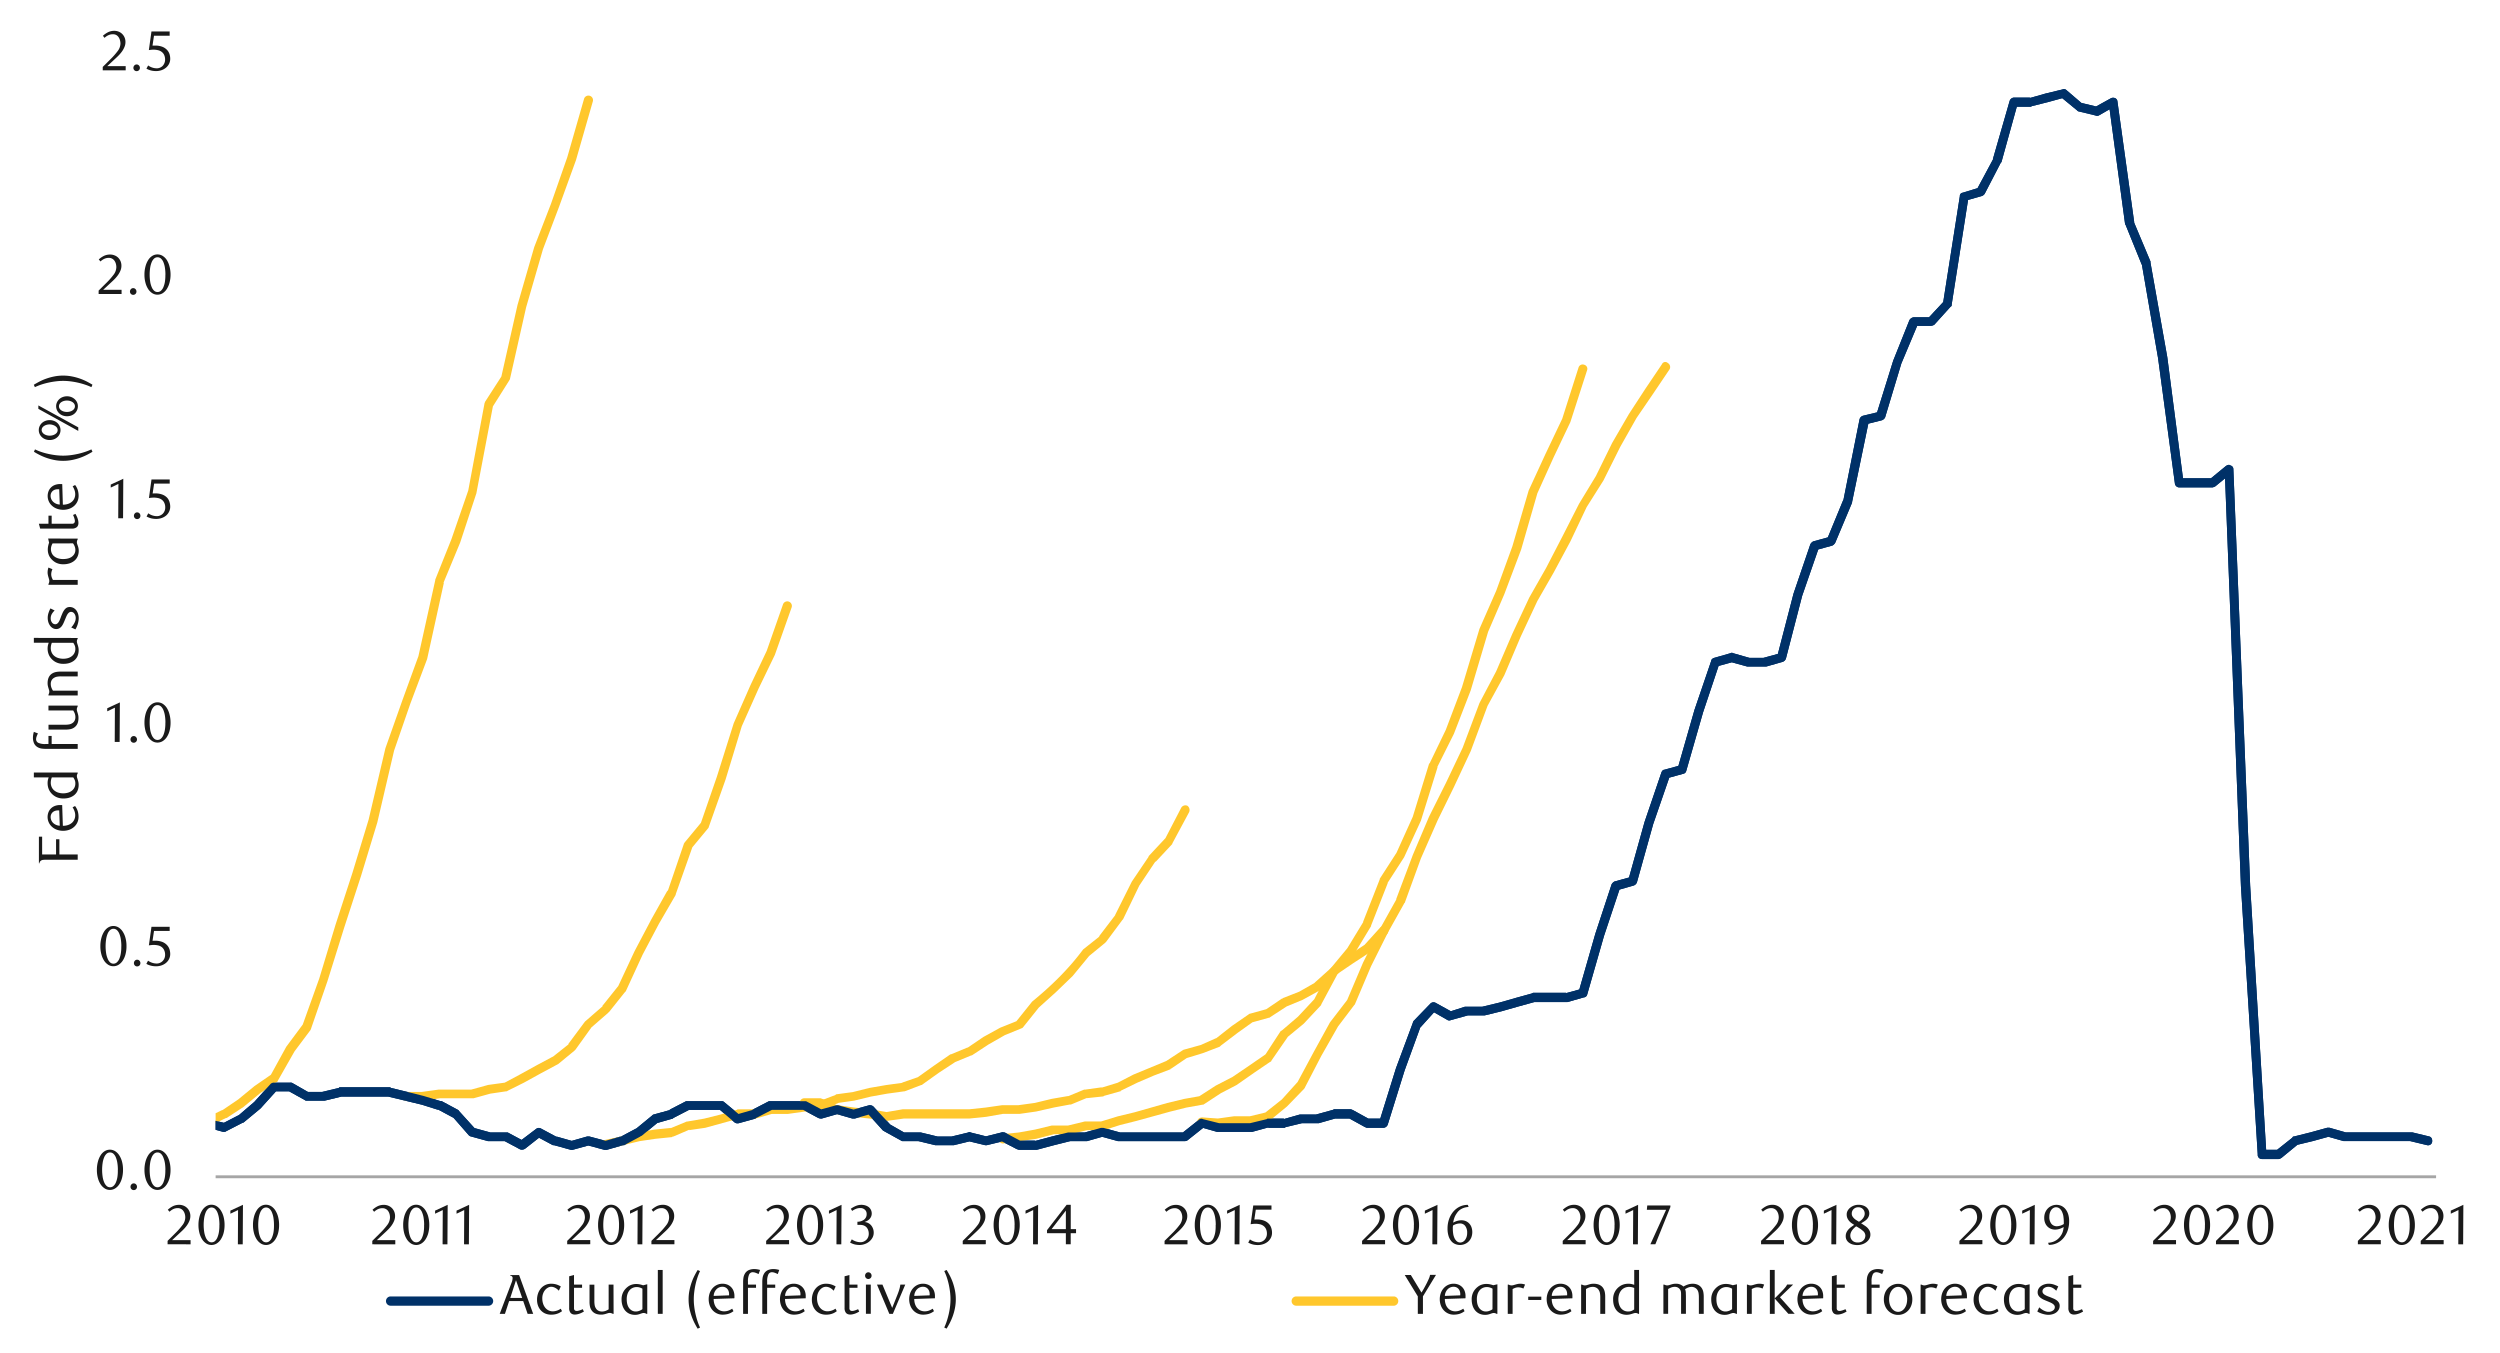<svg id="Layer_1" data-name="Layer 1" xmlns="http://www.w3.org/2000/svg" xmlns:xlink="http://www.w3.org/1999/xlink" width="1460" height="790" viewBox="0 0 1460 790"><defs><style>.cls-1{fill:none;}.cls-2{fill:#a6a6a6;}.cls-3{clip-path:url(#clip-path);}.cls-4{clip-path:url(#clip-path-2);}.cls-5{fill:#003168;}.cls-6{fill:#ffc72c;}.cls-7{fill:#1a1a1a;}</style><clipPath id="clip-path"><rect class="cls-1" x="125.92" y="33.63" width="1298.78" height="655.48"/></clipPath><clipPath id="clip-path-2"><rect class="cls-1" x="-124.83" y="-722.53" width="1725.84" height="2233.44"/></clipPath></defs><rect class="cls-2" x="125.92" y="686.4" width="1296.75" height="1.69"/><g class="cls-3"><g class="cls-4"><path class="cls-5" d="M121.86,653.57l9.82,2.37-2,.34,9.81-5.07-.34.33,9.48-8.12-.34.34,9.81-10.83a2.87,2.87,0,0,1,2-.67h9.48a2.07,2.07,0,0,1,1.35.33l9.48,5.42-1-.34h8.8L198,635.3c0-.34.34-.34.68-.34h28.76c.34,0,.68,0,.68.34l9.81,2.37,9.48,2.37,9.81,3h.68l9.47,5.08c.34.34.68.34.68.68l9.81,10.83-1.35-1,9.81,2.71h10.16l9.47,5.07-2.71.34,9.82-7.44a2.55,2.55,0,0,1,2.71-.34l9.47,5.07-.34-.33,9.48,2.7h-1l9.48-2.7h1.35l10.15,2.7H353l9.47-2.7-.33.33L371.6,659l-.34.34,9.48-7.79c.34-.33.68-.67,1-.67l9.82-2.71h-.68l9.81-5.08h20.65a2,2,0,0,1,1.35.34l9.81,8.12-2.37-.67,9.48-2.71h-.34l9.82-5.08h21.65l9.48,5.08h-1.69l9.81-2.71h1l9.82,2.71h-1.36l9.82-2.71a3.21,3.21,0,0,1,2.37.68l9.81,10.49-.68-.34,9.48,5.42-1-.34h10.16l9.81,2.37h8.12l9.81-2.37a1,1,0,0,1,1.36,0l9.47,2.37h-1l9.47-2.37c.68-.34,1.36,0,2,0l9.48,5.07-1-.33h9.48l-.68.33,10.15-2.7,9.48-2.37h9.81l9.48-2.71h1.35l9.82,2.71h37.9l-1.7.34,9.82-7.79a2,2,0,0,1,2.37-.34l9.47,2.37H730l9.81-2.37c.34-.33.34-.33.68-.33h9.47l-.34.33,9.48-2.7h9.47l9.82-2.71c.34,0,.34-.34.68-.34h9.81c.34,0,.68.34,1,.34l9.82,5.41-1.36-.33h9.82l-2.71,2,9.81-31.47,9.82-26.4c0-.34.34-.68.34-1l9.81-10.15a2.6,2.6,0,0,1,3-.67l9.81,5.41h-2l9.47-3.05h10.16l9.81-2.36,9.47-2.71,9.82-2.71a1.18,1.18,0,0,1,.67-.34h19.29l-.67.34,9.81-2.71-2,2,9.81-34.17,9.48-28.77a4.11,4.11,0,0,1,1.69-1.69l9.81-2.71-1.69,1.7L960.42,480l9.81-28.77c.34-1,1-1.69,1.69-1.69l9.82-2.71-2,2,9.81-34.18,9.81-28.76c0-.68.68-1.35,1.7-1.69l9.47-2.71a1.53,1.53,0,0,1,1.69,0l9.48,2.71h8.12l9.81-2.71-1.69,1.69,9.48-36.54,9.81-28.77a4.11,4.11,0,0,1,1.69-1.69l9.82-2.71-1.7,1.36,9.48-23v.34l9.47-47.37a3.06,3.06,0,0,1,2-2l9.82-2.37-2,1.69,9.81-31.47,9.48-23.69a3.45,3.45,0,0,1,2.7-1.69h9.82l-1.69.68,9.47-10.16-.68,1.36,9.82-62.61a1.89,1.89,0,0,1,1.69-2l9.81-3-1.69,1.35,9.81-18.27-.33.34L1173.61,59a2.89,2.89,0,0,1,2.37-2h9.81l-.67.33,9.47-2.7,9.81-2.37a2.08,2.08,0,0,1,2.37.34l9.48,8.12-1-.68,9.82,2.37-2,.34,9.81-5.42a3,3,0,0,1,2.37,0,2.28,2.28,0,0,1,1.35,2l9.82,70.73-.34-.68,9.81,23.35v.68l9.81,55.16,9.48,73.09-2.37-2.37h19.29l-1.69.68,9.47-7.78c1-.68,2-1,2.71-.34a2.13,2.13,0,0,1,1.69,2l9.82,243.31,9.47,156.68-2.71-2.37h9.82l-1.69.68,9.81-7.79c0-.34.34-.67,1-.67l9.48-2.37,9.81-2.71h1.36l9.47,2.71h38.92l9.81,2.37c1.35.33,2,1.69,1.69,3.38a2.42,2.42,0,0,1-3,1.69l-9.82-2.37h-38.91l-9.48-2.7h1.36l-9.82,2.7-9.81,2.37,1-.34-9.47,7.79c-.68.34-1,.67-1.69.67h-9.82a2.41,2.41,0,0,1-2.37-2.7l-9.81-156.68-9.47-243.31,4.06,2-9.48,7.78a5.71,5.71,0,0,1-1.69.68h-19.29a2.62,2.62,0,0,1-2.71-2.37l-9.81-73.09-9.48-54.83v.34l-9.47-23.35a1.18,1.18,0,0,1-.34-.67L1231.48,60l3.72,2-9.48,5.42a2.2,2.2,0,0,1-2,0l-9.81-2.37c-.34,0-.68-.34-1-.68l-9.47-7.78,2.37.34-9.82,2.7-9.47,2.37a1.05,1.05,0,0,1-.68.34H1176l2.37-2-9.48,34.18a.33.33,0,0,1-.34.34l-9.47,18.27a3.39,3.39,0,0,1-1.69,1.35l-9.48,2.71,1.69-2-9.81,62.6c0,.68,0,1-.68,1.36l-9.47,10.49a4.82,4.82,0,0,1-2,.67h-9.82l2.37-1.35-9.81,23.35-9.48,31.47a3.38,3.38,0,0,1-2,1.69l-9.47,2.37,2-2-9.82,47.38v.34l-9.81,23.35a4.11,4.11,0,0,1-1.69,1.69l-9.81,2.71,2-1.7L1052.46,348,1043,384.55a3.08,3.08,0,0,1-2,2l-9.48,2.7h-11.17l-9.81-2.7h1.69l-9.81,2.7,1.69-1.69L994.6,416l-9.82,34.18a2.17,2.17,0,0,1-1.69,1.69l-9.81,2.71,2-1.7-9.82,28.43L956,515.17a3.08,3.08,0,0,1-2,2l-9.48,2.71,1.69-1.7-9.47,28.43-9.81,34.18a2.15,2.15,0,0,1-2,1.69l-9.48,2.71H896.12l-9.81,2.7-9.48,2.71L867,593h-9.81l-9.82,2.71a2.15,2.15,0,0,1-2,0l-9.47-5.42,3-.67-9.47,10.49.34-1-9.48,26.06-9.81,31.47a2.91,2.91,0,0,1-2.37,2h-9.82c-.33,0-.67-.34-1-.34l-9.81-5.41,1.35.34h-9.14l-9.47,2.7h-9.82l-9.81,2.37c0,.34-.34.34-.68.34h-9.47l.67-.34L731.32,661H710.68l-9.48-2.71,2.37-.34-9.81,7.79a2.59,2.59,0,0,1-1.69.67H652.81l-9.81-2.7h1.35l-9.47,2.7h-9.82l-9.47,2.37-10.15,2.71H595.28c-.67,0-1-.34-1.35-.34l-9.81-5.07,2,.33-9.82,2.37h-1l-9.82-2.37h1.36L557,668.8H546.22l-9.82-2.37h-8.8c-.67,0-1,0-1.35-.33l-9.81-5.42a1.19,1.19,0,0,0-.68-.34l-9.48-10.49,2.37.68-9.47,2.71h-1.36l-9.47-2.71h1l-9.47,2.71a4.27,4.27,0,0,1-2-.34l-9.48-5.08,1,.34H450.11l1.35-.34-9.81,5.08a.33.33,0,0,0-.34.34l-9.81,2.7a3,3,0,0,1-2.37-.34l-9.48-8.12,1.7.68H401.72l1.35-.34-9.81,5.08-.34.34-9.47,2.7.67-.34-9.47,7.79c-.34,0-.34,0-.68.34l-9.47,5.07h-.68l-9.48,2.71H353l-10.15-2.71h1.35l-9.81,2.71h-1l-9.81-2.71h-.68l-9.47-5.07,2.7-.34-9.47,7.44a3.28,3.28,0,0,1-3.05.34l-9.47-5.07,1,.33H285l-9.81-2.7a2.58,2.58,0,0,1-1.36-.68l-9.47-10.83.68.68-9.48-5.08.34.34-9.48-3-19.62-4.73H199.36l-9.82,2.37H179.39c-.68,0-1,0-1.35-.34L168.22,637l1.36.34H160.1l1.69-.68-9.47,10.49-.34.34-9.81,8.12h-.34L132,660.68c-.33.34-1,.34-1.69.34l-9.81-2.71a2.63,2.63,0,0,1-2-3,2.53,2.53,0,0,1,3.38-1.7"/><path class="cls-6" d="M120.17,652.9l9.81-4.74-.33.34,9.47-6.43,9.48-7.78,9.81-6.77-.68,1,9.48-17.26L177,598.08l-.34.67,9.82-27.41L196,539.87l9.82-30.12,9.47-31.13L225.07,437l9.82-27.75,9.47-26.06,9.82-44.33v-.34l9.47-23.68,9.82-28.43,9.47-50.76c0-.34.34-.68.34-1l9.81-15.22-.34.67,9.48-42L312,144.28l9.82-25.38,9.47-27.07,9.82-34.18a2.67,2.67,0,1,1,5.07,1.69l-9.81,34.18-9.82,27.07-9.47,25-9.81,33.84-9.48,42c0,.34-.34.34-.34.67l-9.81,15.57.34-1L278.2,288.1l-9.47,28.77-9.82,23.68.34-.33-9.81,44.66-9.81,26.06-9.48,27.41-9.81,42-9.48,31.14-9.81,30.11L191.23,573l-9.47,27.41c0,.33-.34.67-.34,1L172,614l-9.82,17.26a.73.73,0,0,1-.67.68L152,638.35l-9.81,8.12-9.82,6.43H132l-9.81,4.74a2.58,2.58,0,0,1-2-4.74"/></g></g><path class="cls-6" d="M237.26,637.67h9.13l9.82-1.35h19l9.81-2.71,9.81-1.35-.67.33,9.47-5.07,9.82-5.42,9.47-5.07-.34.34,9.82-7.79-.68.34,9.81-13.2.34-.34L352,587.59h-.33l9.47-11.85-.34.68,9.82-21,9.81-18.61,9.48-16.92v.67l9.47-27.75c0-.33.34-.33.34-.67l9.81-11.85-.34.68,9.48-27.41,9.81-31.13,9.82-22.34,9.47-20,9.48-27.07a2.67,2.67,0,1,1,5.07,1.69l-9.81,27.75L443,402.14l-9.81,22-9.47,31.13L413.9,483a1.05,1.05,0,0,1-.34.68l-9.81,11.84.68-1-9.82,27.75v.33l-9.81,16.92-9.48,17.94-9.81,21.32a.33.33,0,0,1-.34.34L355.7,591a.33.33,0,0,0-.34.34l-10.15,8.8.33-.34L336.07,613l-.68.67-9.47,7.79c-.34,0-.34.33-.68.33l-9.47,5.08L306,632.26,296.48,637a1.25,1.25,0,0,1-1,.34l-9.14,1.35-9.81,2.71H256.88l-9.47,1.36H237.26a2.62,2.62,0,0,1-2.71-2.37,2.66,2.66,0,0,1,2.71-2.71"/><path class="cls-6" d="M353,665.76l9.81-2,9.48-2.37,9.81-1.69,9.82-1-.68.34,9.81-4.06h.34l9.81-1.69,9.48-2.37,9.47-2.71c.34,0,.34-.34.68-.34h9.82l-.68.34,9.47-2.71h10.16l9.47-1.35,9.81-1h-.67l9.81-3.72a.33.33,0,0,1,.34-.34l9.81-1.35,9.48-2.37,9.81-1.69,9.82-1.35h-.68l9.81-3.39-.67.34,9.47-6.77,9.81-6.77h.34l9.82-4.06-.34.34,9.47-6.43,9.82-5.41,10.15-4.06-1,.67,9.48-11.84c11-9,21.31-19,29.78-30.46l9.81-7.78-.68.34,9.82-12.86-.34.34,9.81-19.63,9.82-14.55v-.34l9.81-10.49-.34.68,9.48-18.28a2.84,2.84,0,0,1,3.72-1.35,3.08,3.08,0,0,1,1,3.72l-9.82,18.28c0,.33,0,.33-.34.67l-9.47,10.15V503l-9.48,14.21-9.47,19.63-.34.33L646,550l-.67.68-9.48,7.78.34-.33L626.42,570l-9.82,9.47-10.15,9.14.34-.34-9.48,11.85c-.33.34-.67.34-1.35.67l-9.14,3.73-9.47,5.41-9.81,6.43h-.34l-9.82,4.06.68-.34-9.81,6.43-9.48,6.77c-.34.34-.34.34-.68.34l-9.81,3.72h-.34l-9.81,1.35-9.48,1.7-9.81,2.37-9.48,1.35h.34l-9.47,3.72a1.05,1.05,0,0,1-.68.34l-9.81,1-9.48,1.35h-9.47l-9.48,2.71H431.5l-19.63,5.41L402.4,660l.33-.33-9.47,4.06c-.34,0-.68,0-.68.33l-9.81,1-9.14,1.35-9.81,2.37-9.82,2c-1.35.34-3-.67-3-2a2.4,2.4,0,0,1,2-3"/><path class="cls-6" d="M469.4,641.39h9.81c.34,0,.68.34,1,.34l9.47,4.06-.34-.34,9.48,1.36,9.48,1,9.81,1.69h-.68l9.82-1.69h38.91l9.48-1,9.47-1.36h9.48l9.81-1.35,9.81-2.37,9.82-1.69-.68.34,9.81-4.06h.68l9.82-1.36-.68.34,9.81-3-.67.33,9.81-5.07,19.63-8.12-.68.33,9.81-6.43c.34,0,.34-.33.68-.33l9.81-2.71,9.14-4.06-.34.34,9.48-7.45,9.81-6.77A1.07,1.07,0,0,1,730,592l9.81-2.71-.68.34,9.48-6.43c.34,0,.34,0,.68-.34l9.47-3.72,9.48-5.42-.68.34,9.81-8.8,9.82-7.1,9.81-6.43-.34.33,9.48-10.49a2.66,2.66,0,0,1,3.72,0,2.7,2.7,0,0,1,.34,3.73l-9.82,10.49a.33.33,0,0,0-.33.34l-9.82,6.42L780.73,569l-9.48,9.14c-.34,0-.34.34-.67.34l-9.82,5.41L751,587.92l.67-.33L741.81,594c-.34.33-.34.33-.68.33l-9.81,2.71,1-.68-9.48,6.77-9.81,7.45-.68.67L702.56,615l-9.82,3,.68-.34-9.48,6.43c-.33,0-.33,0-.33.34l-9.82,3.72-9.47,4.07L654.5,637c0,.34,0,.34-.33.34L644.69,640c-.34.34-.34.34-.68.34l-9.47,1,.68-.34-9.82,4.06h-.68l-9.13,1.7-10.49,2.37-9.48,1.35h-9.81L576,652.22l-9.82,1H527.94l-9.81,1.35h-.68L508,653.24l-9.82-1-9.81-1.69H488l-9.81-4.06,1,.34H469.4a2.73,2.73,0,0,1,0-5.42"/><path class="cls-6" d="M585.13,662.37l9.82-1,9.47-1.69,9.81-2.37h9.48l9.81-2.37H643l9.81-3,9.82-2.37,19-5.41,9.81-2.37L701.54,640l-1.35.34L710,634l9.82-5.08,9.47-6.43,9.81-6.77-.67,1,9.47-14.55c.34,0,.34-.34.68-.34l9.47-8.12,9.48-10.15-.34.67,9.48-18.27a.33.33,0,0,0,.33-.34l9.82-11.84,9.47-15.57-.33.34,9.81-25v-.34l9.81-15.23,9.48-21,9.47-30.79a.33.33,0,0,1,.34-.34l9.48-19.63,9.47-25L864,367.29,873.79,345l9.47-26.05,9.48-32.49,9.81-21.32,9.81-20.64,9.48-29.78a2.52,2.52,0,0,1,3.38-1.69,2.42,2.42,0,0,1,1.7,3l-9.82,30.46-9.81,20.64-9.48,21-9.47,32.83L878.52,347l-9.47,22L858.9,403.16l-9.82,25.38-9.81,19.63.34-.34L829.8,479.3,820,500.62l-9.81,15.23.34-.34-9.82,25v.34l-9.81,16.24L781.07,569l.33-.67-9.81,18.27c0,.34,0,.34-.34.68l-9.81,10.49-9.82,8.12.68-.68-9.81,14.22a.73.73,0,0,1-.68.67l-9.47,6.43-10.16,7.11-9.13,4.74-9.82,6.43a1.24,1.24,0,0,1-1,.33l-9.48,1.7-9.47,2.37-19.63,5.41L654.17,657l-9.48,3h-9.81l-9.82,2.37h-9.47l-10.49,2.71-9.48,1.35-9.81,1.36a2.75,2.75,0,0,1-.68-5.42"/><path class="cls-6" d="M701.88,652.56l9.81.68H711l9.81-1.36H730l9.81-2.37-1,.34,9.81-7.78,9.14-10.15-.34.67,9.81-18.27,9.48-17.26,10.15-13.2-.34.68L796,562.21l9.81-19.63,9.81-17.6-.34.34,9.82-26.06,9.47-22.33,9.82-19.63,9.81-20.64L864,410.6,873.79,392l9.47-22,9.82-21,9.81-17.25,9.47-18.28,9.82-19.29L932,278l9.48-19.29,9.81-16.92,9.48-14.55,9.81-14.55A2.11,2.11,0,0,1,974,212a2.71,2.71,0,0,1,1,3.72l-9.81,14.56-9.48,13.87L946.2,261l-9.81,19.63-9.81,15.56-9.48,20-9.81,18.27L897.81,351,888,372l-9.48,22.33-9.81,17.94-9.81,26.39-9.82,21L839.61,479l-9.81,22.33-9.48,26.06a.33.33,0,0,0-.34.34l-9.47,16.92-9.82,19.63-9.47,22.33-.34.34-9.48,12.52-9.81,17.26L762.12,635c0,.34-.34.34-.34.68l-10.16,10.49-9.47,7.78c-.34.34-.68.68-1,.68L731.32,657h-9.81l-9.82,1.69h-.33l-9.82-.68a3,3,0,0,1-2.37-3,2.62,2.62,0,0,1,2.71-2.37"/><g class="cls-3"><g class="cls-4"><path class="cls-5" d="M121.86,653.57l9.82,2.37-2,.34,9.81-5.07-.34.33,9.48-8.12-.34.34,9.81-10.83a2.87,2.87,0,0,1,2-.67h9.48a2.07,2.07,0,0,1,1.35.33l9.48,5.42-1-.34h8.8L198,635.3c0-.34.34-.34.68-.34h28.76c.34,0,.68,0,.68.34l9.81,2.37,9.48,2.37,9.81,3h.68l9.47,5.08c.34.34.68.34.68.68l9.81,10.83-1.35-1,9.81,2.71h10.16l9.47,5.07-2.71.34,9.82-7.44a2.55,2.55,0,0,1,2.71-.34l9.47,5.07-.34-.33,9.48,2.7h-1l9.48-2.7h1.35l10.15,2.7H353l9.47-2.7-.33.33L371.6,659l-.34.34,9.48-7.79c.34-.33.68-.67,1-.67l9.82-2.71h-.68l9.81-5.08h20.65a2,2,0,0,1,1.35.34l9.81,8.12-2.37-.67,9.48-2.71h-.34l9.82-5.08h21.65l9.48,5.08h-1.69l9.81-2.71h1l9.82,2.71h-1.36l9.82-2.71a3.21,3.21,0,0,1,2.37.68l9.81,10.49-.68-.34,9.48,5.42-1-.34h10.16l9.81,2.37h8.12l9.81-2.37a1,1,0,0,1,1.36,0l9.47,2.37h-1l9.47-2.37c.68-.34,1.36,0,2,0l9.48,5.07-1-.33h9.48l-.68.33,10.15-2.7,9.48-2.37h9.81l9.48-2.71h1.35l9.82,2.71h37.9l-1.7.34,9.82-7.79a2,2,0,0,1,2.37-.34l9.47,2.37H730l9.81-2.37c.34-.33.34-.33.68-.33h9.47l-.34.33,9.48-2.7h9.47l9.82-2.71c.34,0,.34-.34.68-.34h9.81c.34,0,.68.34,1,.34l9.82,5.41-1.36-.33h9.82l-2.71,2,9.81-31.47,9.82-26.4c0-.34.34-.68.34-1l9.81-10.15a2.6,2.6,0,0,1,3-.67l9.81,5.41h-2l9.47-3.05h10.16l9.81-2.36,9.47-2.71,9.82-2.71a1.18,1.18,0,0,1,.67-.34h19.29l-.67.34,9.81-2.71-2,2,9.81-34.17,9.48-28.77a4.11,4.11,0,0,1,1.69-1.69l9.81-2.71-1.69,1.7L960.42,480l9.81-28.77c.34-1,1-1.69,1.69-1.69l9.82-2.71-2,2,9.81-34.18,9.81-28.76c0-.68.68-1.35,1.7-1.69l9.47-2.71a1.53,1.53,0,0,1,1.69,0l9.48,2.71h8.12l9.81-2.71-1.69,1.69,9.48-36.54,9.81-28.77a4.11,4.11,0,0,1,1.69-1.69l9.82-2.71-1.7,1.36,9.48-23v.34l9.47-47.37a3.06,3.06,0,0,1,2-2l9.82-2.37-2,1.69,9.81-31.47,9.48-23.69a3.45,3.45,0,0,1,2.7-1.69h9.82l-1.69.68,9.47-10.16-.68,1.36,9.82-62.61a1.89,1.89,0,0,1,1.69-2l9.81-3-1.69,1.35,9.81-18.27-.33.34L1173.61,59a2.89,2.89,0,0,1,2.37-2h9.81l-.67.33,9.47-2.7,9.81-2.37a2.08,2.08,0,0,1,2.37.34l9.48,8.12-1-.68,9.82,2.37-2,.34,9.81-5.42a3,3,0,0,1,2.37,0,2.28,2.28,0,0,1,1.35,2l9.82,70.73-.34-.68,9.81,23.35v.68l9.81,55.16,9.48,73.09-2.37-2.37h19.29l-1.69.68,9.47-7.78c1-.68,2-1,2.71-.34a2.13,2.13,0,0,1,1.69,2l9.82,243.31,9.47,156.68-2.71-2.37h9.82l-1.69.68,9.81-7.79c0-.34.34-.67,1-.67l9.48-2.37,9.81-2.71h1.36l9.47,2.71h38.92l9.81,2.37c1.35.33,2,1.69,1.69,3.38a2.42,2.42,0,0,1-3,1.69l-9.82-2.37h-38.91l-9.48-2.7h1.36l-9.82,2.7-9.81,2.37,1-.34-9.47,7.79c-.68.34-1,.67-1.69.67h-9.82a2.41,2.41,0,0,1-2.37-2.7l-9.81-156.68-9.47-243.31,4.06,2-9.48,7.78a5.71,5.71,0,0,1-1.69.68h-19.29a2.62,2.62,0,0,1-2.71-2.37l-9.81-73.09-9.48-54.83v.34l-9.47-23.35a1.18,1.18,0,0,1-.34-.67L1231.48,60l3.72,2-9.48,5.42a2.2,2.2,0,0,1-2,0l-9.81-2.37c-.34,0-.68-.34-1-.68l-9.47-7.78,2.37.34-9.82,2.7-9.47,2.37a1.05,1.05,0,0,1-.68.34H1176l2.37-2-9.48,34.18a.33.33,0,0,1-.34.34l-9.47,18.27a3.39,3.39,0,0,1-1.69,1.35l-9.48,2.71,1.69-2-9.81,62.6c0,.68,0,1-.68,1.36l-9.47,10.49a4.82,4.82,0,0,1-2,.67h-9.82l2.37-1.35-9.81,23.35-9.48,31.47a3.38,3.38,0,0,1-2,1.69l-9.47,2.37,2-2-9.82,47.38v.34l-9.81,23.35a4.11,4.11,0,0,1-1.69,1.69l-9.81,2.71,2-1.7L1052.46,348,1043,384.55a3.08,3.08,0,0,1-2,2l-9.48,2.7h-11.17l-9.81-2.7h1.69l-9.81,2.7,1.69-1.69L994.6,416l-9.82,34.18a2.17,2.17,0,0,1-1.69,1.69l-9.81,2.71,2-1.7-9.82,28.43L956,515.17a3.08,3.08,0,0,1-2,2l-9.48,2.71,1.69-1.7-9.47,28.43-9.81,34.18a2.15,2.15,0,0,1-2,1.69l-9.48,2.71H896.12l-9.81,2.7-9.48,2.71L867,593h-9.81l-9.82,2.71a2.15,2.15,0,0,1-2,0l-9.47-5.42,3-.67-9.47,10.49.34-1-9.48,26.06-9.81,31.47a2.91,2.91,0,0,1-2.37,2h-9.82c-.33,0-.67-.34-1-.34l-9.81-5.41,1.35.34h-9.14l-9.47,2.7h-9.82l-9.81,2.37c0,.34-.34.34-.68.34h-9.47l.67-.34L731.32,661H710.68l-9.48-2.71,2.37-.34-9.81,7.79a2.59,2.59,0,0,1-1.69.67H652.81l-9.81-2.7h1.35l-9.47,2.7h-9.82l-9.47,2.37-10.15,2.71H595.28c-.67,0-1-.34-1.35-.34l-9.81-5.07,2,.33-9.82,2.37h-1l-9.82-2.37h1.36L557,668.8H546.22l-9.82-2.37h-8.8c-.67,0-1,0-1.35-.33l-9.81-5.42a1.19,1.19,0,0,0-.68-.34l-9.48-10.49,2.37.68-9.47,2.71h-1.36l-9.47-2.71h1l-9.47,2.71a4.27,4.27,0,0,1-2-.34l-9.48-5.08,1,.34H450.11l1.35-.34-9.81,5.08a.33.33,0,0,0-.34.34l-9.81,2.7a3,3,0,0,1-2.37-.34l-9.48-8.12,1.7.68H401.72l1.35-.34-9.81,5.08-.34.34-9.47,2.7.67-.34-9.47,7.79c-.34,0-.34,0-.68.34l-9.47,5.07h-.68l-9.48,2.71H353l-10.15-2.71h1.35l-9.81,2.71h-1l-9.81-2.71h-.68l-9.47-5.07,2.7-.34-9.47,7.44a3.28,3.28,0,0,1-3.05.34l-9.47-5.07,1,.33H285l-9.81-2.7a2.58,2.58,0,0,1-1.36-.68l-9.47-10.83.68.68-9.48-5.08.34.34-9.48-3-19.62-4.73H199.36l-9.82,2.37H179.39c-.68,0-1,0-1.35-.34L168.22,637l1.36.34H160.1l1.69-.68-9.47,10.49-.34.34-9.81,8.12h-.34L132,660.68c-.33.34-1,.34-1.69.34l-9.81-2.71a2.63,2.63,0,0,1-2-3,2.53,2.53,0,0,1,3.38-1.7"/></g></g><path class="cls-7" d="M71.84,683.21a17.9,17.9,0,0,1-.58,4.72,12.57,12.57,0,0,1-1.61,3.71,7.89,7.89,0,0,1-2.43,2.42,5.76,5.76,0,0,1-3.07.86,5.55,5.55,0,0,1-3-.88,8,8,0,0,1-2.4-2.42,12.46,12.46,0,0,1-1.59-3.69,17.77,17.77,0,0,1-.58-4.69,18.21,18.21,0,0,1,.58-4.74,13.17,13.17,0,0,1,1.57-3.76,7.64,7.64,0,0,1,2.4-2.46,5.8,5.8,0,0,1,6.11,0,7.93,7.93,0,0,1,2.43,2.46,12.65,12.65,0,0,1,1.61,3.74A18.08,18.08,0,0,1,71.84,683.21Zm-3,0a25.67,25.67,0,0,0-.3-4,14.12,14.12,0,0,0-.87-3.26,5.94,5.94,0,0,0-1.43-2.16,3,3,0,0,0-4,0,5.9,5.9,0,0,0-1.43,2.15,13.76,13.76,0,0,0-.87,3.22,27.29,27.29,0,0,0,0,8.07,13,13,0,0,0,.89,3.23,6.09,6.09,0,0,0,1.44,2.14,2.88,2.88,0,0,0,2,.77,2.93,2.93,0,0,0,2-.77,5.85,5.85,0,0,0,1.45-2.14,14.09,14.09,0,0,0,.87-3.21A24.9,24.9,0,0,0,68.81,683.26Z"/><path class="cls-7" d="M80,693.07a1.94,1.94,0,0,1-.54,1.39,1.84,1.84,0,0,1-1.37.56,1.8,1.8,0,0,1-1.33-.56,1.94,1.94,0,0,1-.54-1.39,2,2,0,0,1,.54-1.38,1.72,1.72,0,0,1,1.33-.59,1.76,1.76,0,0,1,1.37.59A2,2,0,0,1,80,693.07Z"/><path class="cls-7" d="M99.59,683.21a18.34,18.34,0,0,1-.57,4.72,12.57,12.57,0,0,1-1.61,3.71A7.89,7.89,0,0,1,95,694.06a5.78,5.78,0,0,1-3.07.86,5.58,5.58,0,0,1-3-.88,7.89,7.89,0,0,1-2.39-2.42,12.47,12.47,0,0,1-1.6-3.69,18.21,18.21,0,0,1-.57-4.69,18.66,18.66,0,0,1,.57-4.74,13.18,13.18,0,0,1,1.58-3.76,7.64,7.64,0,0,1,2.4-2.46,5.63,5.63,0,0,1,3-.87,5.7,5.7,0,0,1,3.07.87,7.93,7.93,0,0,1,2.43,2.46A12.65,12.65,0,0,1,99,678.48,18.53,18.53,0,0,1,99.59,683.21Zm-3,0a25.72,25.72,0,0,0-.29-4A14.65,14.65,0,0,0,95.4,676,6.09,6.09,0,0,0,94,673.79a3,3,0,0,0-4,0,6,6,0,0,0-1.44,2.15,14.27,14.27,0,0,0-.87,3.22,28.22,28.22,0,0,0,0,8.07,14,14,0,0,0,.89,3.23A6.24,6.24,0,0,0,90,692.6a2.88,2.88,0,0,0,2,.77,3,3,0,0,0,2-.77,6,6,0,0,0,1.45-2.14,14.62,14.62,0,0,0,.87-3.21A24.94,24.94,0,0,0,96.56,683.26Z"/><path class="cls-7" d="M73.87,552.59a17.87,17.87,0,0,1-.58,4.71A12.21,12.21,0,0,1,71.68,561a7.82,7.82,0,0,1-2.43,2.43,5.75,5.75,0,0,1-3.07.85,5.56,5.56,0,0,1-3-.87,8,8,0,0,1-2.4-2.42,12.64,12.64,0,0,1-1.59-3.7,17.75,17.75,0,0,1-.58-4.68,18.29,18.29,0,0,1,.58-4.75,13.39,13.39,0,0,1,1.57-3.75,7.64,7.64,0,0,1,2.4-2.46,5.8,5.8,0,0,1,6.11,0,7.93,7.93,0,0,1,2.43,2.46,12.39,12.39,0,0,1,1.61,3.74A18,18,0,0,1,73.87,552.59Zm-3,0a25.67,25.67,0,0,0-.3-4,13.64,13.64,0,0,0-.87-3.26,5.94,5.94,0,0,0-1.43-2.16,3,3,0,0,0-4,0,5.94,5.94,0,0,0-1.43,2.14,14.36,14.36,0,0,0-.87,3.23,27.29,27.29,0,0,0,0,8.07,13.26,13.26,0,0,0,.89,3.22A5.88,5.88,0,0,0,64.26,562a2.82,2.82,0,0,0,2,.78,2.89,2.89,0,0,0,2-.78,5.76,5.76,0,0,0,1.45-2.14,13.33,13.33,0,0,0,.87-3.21A24.77,24.77,0,0,0,70.84,552.64Z"/><path class="cls-7" d="M82,562.45a1.91,1.91,0,0,1-.55,1.38,1.8,1.8,0,0,1-1.36.56,1.77,1.77,0,0,1-1.34-.56,1.9,1.9,0,0,1-.54-1.38,2,2,0,0,1,.54-1.38,1.73,1.73,0,0,1,1.34-.6,1.76,1.76,0,0,1,1.36.6A2,2,0,0,1,82,562.45Z"/><path class="cls-7" d="M99.09,543.68H89.94l-.86,5.76.72-.05h.73a11.32,11.32,0,0,1,4.33.72A7.55,7.55,0,0,1,97.59,552,6.52,6.52,0,0,1,99,554.43a9.34,9.34,0,0,1,.41,2.65,6.5,6.5,0,0,1-.68,3,6.92,6.92,0,0,1-1.81,2.27,8.09,8.09,0,0,1-2.63,1.45,9.7,9.7,0,0,1-3.14.51,12.8,12.8,0,0,1-2.69-.28,11.22,11.22,0,0,1-3-1.13l1-1.88a8.7,8.7,0,0,0,5.11,1.68,4.58,4.58,0,0,0,1.76-.36,4.86,4.86,0,0,0,1.55-1A5,5,0,0,0,96,559.72a4.9,4.9,0,0,0,.42-2,6.24,6.24,0,0,0-.6-2.92A4.8,4.8,0,0,0,94.33,553a5.71,5.71,0,0,0-2.14-.91,11.85,11.85,0,0,0-3.88-.16c-.5.05-1,.11-1.37.18l1.52-10.87H99.09Z"/><path class="cls-7" d="M67,433.28l.1-20-4.48,2.14v-1.78L70,410.2l-.13,23.08Z"/><path class="cls-7" d="M80,431.83a1.87,1.87,0,0,1-.55,1.38,1.91,1.91,0,0,1-2.7,0,1.9,1.9,0,0,1-.54-1.38,2,2,0,0,1,.54-1.38,1.82,1.82,0,0,1,2.7,0A1.93,1.93,0,0,1,80,431.83Z"/><path class="cls-7" d="M99.61,422a18.31,18.31,0,0,1-.57,4.71,12.46,12.46,0,0,1-1.61,3.71A7.93,7.93,0,0,1,95,432.82a5.77,5.77,0,0,1-3.07.85,5.57,5.57,0,0,1-3-.87,8,8,0,0,1-2.4-2.43,12.73,12.73,0,0,1-1.59-3.69,18.19,18.19,0,0,1-.57-4.68,18.74,18.74,0,0,1,.57-4.75,13.3,13.3,0,0,1,1.58-3.76,7.71,7.71,0,0,1,2.4-2.45,5.64,5.64,0,0,1,3-.88A5.71,5.71,0,0,1,95,411a8,8,0,0,1,2.43,2.45A12.83,12.83,0,0,1,99,417.24,18.47,18.47,0,0,1,99.61,422Zm-3,0a25.72,25.72,0,0,0-.29-4,14.65,14.65,0,0,0-.87-3.26A6.09,6.09,0,0,0,94,412.55a3,3,0,0,0-4,0,6.09,6.09,0,0,0-1.44,2.14,14.36,14.36,0,0,0-.87,3.23,28.15,28.15,0,0,0,0,8.06,13.82,13.82,0,0,0,.89,3.23A6.14,6.14,0,0,0,90,431.35a2.84,2.84,0,0,0,2,.77,2.9,2.9,0,0,0,2-.77,5.88,5.88,0,0,0,1.45-2.14,14.32,14.32,0,0,0,.87-3.21A24.9,24.9,0,0,0,96.58,422Z"/><path class="cls-7" d="M69.05,302.66l.1-20.06-4.48,2.15V283L72,279.58l-.13,23.08Z"/><path class="cls-7" d="M82,301.21a1.9,1.9,0,0,1-.54,1.38,1.85,1.85,0,0,1-1.37.56,1.78,1.78,0,0,1-1.33-.56,1.87,1.87,0,0,1-.55-1.38,2,2,0,0,1,.55-1.39,1.74,1.74,0,0,1,1.33-.59,1.81,1.81,0,0,1,1.37.59A2,2,0,0,1,82,301.21Z"/><path class="cls-7" d="M99.11,282.44H90l-.86,5.76.73-.05h.72a11.32,11.32,0,0,1,4.33.72,7.53,7.53,0,0,1,2.73,1.84A6.63,6.63,0,0,1,99,293.19a9.29,9.29,0,0,1,.41,2.65,6.5,6.5,0,0,1-.68,3A6.92,6.92,0,0,1,97,301.09a8.09,8.09,0,0,1-2.63,1.45,9.72,9.72,0,0,1-3.15.51,12.77,12.77,0,0,1-2.68-.28,11.59,11.59,0,0,1-2.95-1.13l1-1.88a8.65,8.65,0,0,0,5.1,1.68,4.58,4.58,0,0,0,1.76-.36,5.06,5.06,0,0,0,1.55-1,5.07,5.07,0,0,0,1.5-3.62,6.22,6.22,0,0,0-.6-2.91,4.84,4.84,0,0,0-1.53-1.8,5.7,5.7,0,0,0-2.14-.9,12.1,12.1,0,0,0-2.38-.25,12.33,12.33,0,0,0-1.5.09c-.5,0-1,.11-1.37.18L88.47,280H99.11Z"/><path class="cls-7" d="M57.6,171.7v-2l4.34-4.31a42.13,42.13,0,0,0,4.37-4.92,7.5,7.5,0,0,0,1.63-4.4,7.29,7.29,0,0,0-.32-2.19,5.46,5.46,0,0,0-.87-1.74A3.92,3.92,0,0,0,65.38,151a4,4,0,0,0-1.82-.41,6.21,6.21,0,0,0-2.67.58,8.11,8.11,0,0,0-2.21,1.53l-1-1.19a13,13,0,0,1,3.16-2.15,8.31,8.31,0,0,1,3.49-.71,6.71,6.71,0,0,1,2.54.48A6.11,6.11,0,0,1,69,150.47a6.58,6.58,0,0,1,1.4,2.07,6.77,6.77,0,0,1,.51,2.65,7.23,7.23,0,0,1-.58,2.88,13.17,13.17,0,0,1-1.41,2.55,19.19,19.19,0,0,1-1.78,2.15c-.63.65-1.19,1.2-1.7,1.66l-5.2,4.83H71v2.44Z"/><path class="cls-7" d="M79.69,170.25a1.9,1.9,0,0,1-.54,1.38,1.84,1.84,0,0,1-1.37.56,1.78,1.78,0,0,1-1.33-.56,1.87,1.87,0,0,1-.55-1.38,1.93,1.93,0,0,1,.55-1.38,1.71,1.71,0,0,1,1.33-.6,1.77,1.77,0,0,1,1.37.6A2,2,0,0,1,79.69,170.25Z"/><path class="cls-7" d="M99.61,160.39A18.31,18.31,0,0,1,99,165.1a12.72,12.72,0,0,1-1.61,3.71A8,8,0,0,1,95,171.24a5.75,5.75,0,0,1-3.07.85,5.56,5.56,0,0,1-3-.87,8,8,0,0,1-2.4-2.42,12.64,12.64,0,0,1-1.59-3.7,17.75,17.75,0,0,1-.58-4.68,18.29,18.29,0,0,1,.58-4.75,13.3,13.3,0,0,1,1.58-3.76,7.58,7.58,0,0,1,2.39-2.45,5.74,5.74,0,0,1,6.11,0,8,8,0,0,1,2.44,2.45A13.1,13.1,0,0,1,99,155.66,18.47,18.47,0,0,1,99.61,160.39Zm-3,.05a27,27,0,0,0-.29-4.05,14.11,14.11,0,0,0-.88-3.26A5.94,5.94,0,0,0,94,151a3,3,0,0,0-4,0,6.07,6.07,0,0,0-1.43,2.14,14.36,14.36,0,0,0-.87,3.23,27.22,27.22,0,0,0,0,8.06,13.35,13.35,0,0,0,.89,3.23A5.88,5.88,0,0,0,90,169.77a2.83,2.83,0,0,0,2,.77,2.88,2.88,0,0,0,2-.77,5.76,5.76,0,0,0,1.45-2.14,13.79,13.79,0,0,0,.88-3.21A26.12,26.12,0,0,0,96.58,160.44Z"/><path class="cls-7" d="M60,41.08v-2l4.34-4.31a43.08,43.08,0,0,0,4.37-4.92,7.48,7.48,0,0,0,1.63-4.4A7.29,7.29,0,0,0,70,23.28a5.68,5.68,0,0,0-.87-1.74,3.92,3.92,0,0,0-1.37-1.16A4,4,0,0,0,65.93,20a6.21,6.21,0,0,0-2.67.58,8.11,8.11,0,0,0-2.21,1.53L60.1,20.9a13.09,13.09,0,0,1,3.16-2.16A8.31,8.31,0,0,1,66.75,18a6.71,6.71,0,0,1,2.54.48,6.13,6.13,0,0,1,2.07,1.35,6.36,6.36,0,0,1,1.4,2.07,6.68,6.68,0,0,1,.51,2.64,7.23,7.23,0,0,1-.58,2.88A13.17,13.17,0,0,1,71.28,30a19.19,19.19,0,0,1-1.78,2.15c-.63.65-1.19,1.2-1.7,1.66l-5.2,4.83H73.4v2.44Z"/><path class="cls-7" d="M81.7,39.63A1.87,1.87,0,0,1,81.15,41a1.91,1.91,0,0,1-2.7,0,1.9,1.9,0,0,1-.54-1.38,2,2,0,0,1,.54-1.38,1.82,1.82,0,0,1,2.7,0A1.93,1.93,0,0,1,81.7,39.63Z"/><path class="cls-7" d="M99.08,20.86H89.93l-.86,5.76.73,0c.24,0,.48,0,.72,0a11.32,11.32,0,0,1,4.33.72,7.55,7.55,0,0,1,2.73,1.85A6.52,6.52,0,0,1,99,31.61a9.34,9.34,0,0,1,.41,2.65,6.5,6.5,0,0,1-.67,3,7,7,0,0,1-1.81,2.27A8.25,8.25,0,0,1,94.29,41a9.7,9.7,0,0,1-3.14.51,12.87,12.87,0,0,1-2.69-.28,11,11,0,0,1-2.94-1.13l1-1.88a8.65,8.65,0,0,0,5.1,1.68,4.58,4.58,0,0,0,1.76-.36,4.86,4.86,0,0,0,1.55-1A5.24,5.24,0,0,0,96,36.9a5.06,5.06,0,0,0,.41-2,6.37,6.37,0,0,0-.59-2.92,4.92,4.92,0,0,0-1.54-1.79,5.64,5.64,0,0,0-2.14-.91A12.09,12.09,0,0,0,89.8,29a12.34,12.34,0,0,0-1.5.08c-.5.05-1,.11-1.37.18l1.52-10.87H99.08Z"/><path class="cls-7" d="M97.87,726.67v-2l4.34-4.31a41.94,41.94,0,0,0,4.36-4.92,7.41,7.41,0,0,0,1.63-4.4,7.29,7.29,0,0,0-.31-2.19,5.68,5.68,0,0,0-.87-1.74,3.79,3.79,0,0,0-1.37-1.15,3.9,3.9,0,0,0-1.82-.42,6.21,6.21,0,0,0-2.67.58A8.57,8.57,0,0,0,99,707.67l-1-1.18a13.09,13.09,0,0,1,3.16-2.16,8.31,8.31,0,0,1,3.49-.71,6.66,6.66,0,0,1,2.53.48,6.26,6.26,0,0,1,3.48,3.42,6.68,6.68,0,0,1,.51,2.64,7.41,7.41,0,0,1-.58,2.88,13.17,13.17,0,0,1-1.41,2.55,19.19,19.19,0,0,1-1.78,2.15c-.63.65-1.19,1.2-1.7,1.66l-5.2,4.83h10.8v2.44Z"/><path class="cls-7" d="M131.15,715.36a18.34,18.34,0,0,1-.57,4.72,12.78,12.78,0,0,1-1.61,3.7,7.82,7.82,0,0,1-2.43,2.43,5.79,5.79,0,0,1-3.08.86,5.57,5.57,0,0,1-3-.88,8,8,0,0,1-2.4-2.42,13,13,0,0,1-1.59-3.69,18.21,18.21,0,0,1-.57-4.69,18.66,18.66,0,0,1,.57-4.74,13.06,13.06,0,0,1,1.58-3.76,7.64,7.64,0,0,1,2.4-2.46,5.62,5.62,0,0,1,3-.87,5.71,5.71,0,0,1,3.08.87,7.93,7.93,0,0,1,2.43,2.46,12.92,12.92,0,0,1,1.61,3.74A18.53,18.53,0,0,1,131.15,715.36Zm-3,0a25.72,25.72,0,0,0-.29-4,14.65,14.65,0,0,0-.87-3.26,6.09,6.09,0,0,0-1.44-2.16,3,3,0,0,0-4,0,6,6,0,0,0-1.44,2.14,14.51,14.51,0,0,0-.87,3.23,27.29,27.29,0,0,0,0,8.07,13.73,13.73,0,0,0,.89,3.22,6.14,6.14,0,0,0,1.45,2.14,2.84,2.84,0,0,0,2,.78,2.93,2.93,0,0,0,2-.78A5.88,5.88,0,0,0,127,722.6a14.32,14.32,0,0,0,.87-3.21A24.81,24.81,0,0,0,128.12,715.41Z"/><path class="cls-7" d="M138.92,726.67l.1-20-4.48,2.14V707l7.35-3.39-.14,23.08Z"/><path class="cls-7" d="M163,715.36a18.34,18.34,0,0,1-.57,4.72,12.78,12.78,0,0,1-1.61,3.7,7.82,7.82,0,0,1-2.43,2.43,5.82,5.82,0,0,1-3.08.86,5.57,5.57,0,0,1-3-.88,8,8,0,0,1-2.4-2.42,12.69,12.69,0,0,1-1.59-3.69,18.2,18.2,0,0,1-.58-4.69,18.65,18.65,0,0,1,.58-4.74,13.06,13.06,0,0,1,1.58-3.76,7.52,7.52,0,0,1,2.39-2.46,5.65,5.65,0,0,1,3-.87,5.74,5.74,0,0,1,3.08.87,7.93,7.93,0,0,1,2.43,2.46,12.92,12.92,0,0,1,1.61,3.74A18.53,18.53,0,0,1,163,715.36Zm-3,0a27,27,0,0,0-.29-4,14.11,14.11,0,0,0-.88-3.26,5.94,5.94,0,0,0-1.43-2.16,3,3,0,0,0-4,0,5.94,5.94,0,0,0-1.43,2.14,14.51,14.51,0,0,0-.87,3.23,27.29,27.29,0,0,0,0,8.07,13.26,13.26,0,0,0,.89,3.22,6,6,0,0,0,1.45,2.14,2.84,2.84,0,0,0,2,.78,2.89,2.89,0,0,0,2-.78,5.65,5.65,0,0,0,1.45-2.14,13.79,13.79,0,0,0,.88-3.21A26,26,0,0,0,160,715.41Z"/><path class="cls-7" d="M217.42,726.67v-2l4.34-4.31a43.08,43.08,0,0,0,4.37-4.92,7.46,7.46,0,0,0,1.62-4.4,7.29,7.29,0,0,0-.31-2.19,5.68,5.68,0,0,0-.87-1.74A3.79,3.79,0,0,0,225.2,706a3.88,3.88,0,0,0-1.82-.42,6.21,6.21,0,0,0-2.67.58,8.57,8.57,0,0,0-2.21,1.53l-.95-1.18a13.09,13.09,0,0,1,3.16-2.16,8.31,8.31,0,0,1,3.49-.71,6.66,6.66,0,0,1,2.53.48,6.43,6.43,0,0,1,2.08,1.35,6.36,6.36,0,0,1,1.4,2.07,6.68,6.68,0,0,1,.51,2.64,7.23,7.23,0,0,1-.58,2.88,13.17,13.17,0,0,1-1.41,2.55,19.19,19.19,0,0,1-1.78,2.15c-.63.65-1.19,1.2-1.7,1.66l-5.2,4.83h10.8v2.44Z"/><path class="cls-7" d="M250.7,715.36a18.34,18.34,0,0,1-.57,4.72,12.51,12.51,0,0,1-1.61,3.7,7.82,7.82,0,0,1-2.43,2.43,5.78,5.78,0,0,1-3.07.86,5.58,5.58,0,0,1-3-.88,8,8,0,0,1-2.4-2.42,13,13,0,0,1-1.59-3.69,18.21,18.21,0,0,1-.57-4.69,18.66,18.66,0,0,1,.57-4.74,13.06,13.06,0,0,1,1.58-3.76,7.54,7.54,0,0,1,2.4-2.46,5.63,5.63,0,0,1,3-.87,5.7,5.7,0,0,1,3.07.87,7.93,7.93,0,0,1,2.43,2.46,12.65,12.65,0,0,1,1.61,3.74A18.53,18.53,0,0,1,250.7,715.36Zm-3,0a25.72,25.72,0,0,0-.29-4,14.11,14.11,0,0,0-.88-3.26,5.94,5.94,0,0,0-1.43-2.16,3,3,0,0,0-4,0,6.09,6.09,0,0,0-1.44,2.14,14.51,14.51,0,0,0-.87,3.23,28.22,28.22,0,0,0,0,8.07,13.73,13.73,0,0,0,.89,3.22,6.14,6.14,0,0,0,1.45,2.14,2.84,2.84,0,0,0,2,.78,2.93,2.93,0,0,0,2-.78,5.75,5.75,0,0,0,1.44-2.14,13.79,13.79,0,0,0,.88-3.21A24.81,24.81,0,0,0,247.67,715.41Z"/><path class="cls-7" d="M258.47,726.67l.1-20-4.48,2.14V707l7.35-3.39-.14,23.08Z"/><path class="cls-7" d="M271,726.67l.1-20-4.48,2.14V707l7.35-3.39-.14,23.08Z"/><path class="cls-7" d="M331.24,726.67v-2l4.34-4.31a42.13,42.13,0,0,0,4.37-4.92,7.48,7.48,0,0,0,1.63-4.4,7.29,7.29,0,0,0-.32-2.19,5.68,5.68,0,0,0-.87-1.74A3.79,3.79,0,0,0,339,706a3.85,3.85,0,0,0-1.82-.42,6.21,6.21,0,0,0-2.67.58,8.57,8.57,0,0,0-2.21,1.53l-.95-1.18a13.09,13.09,0,0,1,3.16-2.16,8.31,8.31,0,0,1,3.49-.71,6.66,6.66,0,0,1,2.53.48,6.26,6.26,0,0,1,3.48,3.42,6.68,6.68,0,0,1,.51,2.64A7.23,7.23,0,0,1,344,713a13.17,13.17,0,0,1-1.41,2.55,19.19,19.19,0,0,1-1.78,2.15c-.63.65-1.19,1.2-1.7,1.66l-5.2,4.83h10.8v2.44Z"/><path class="cls-7" d="M364.52,715.36a18.34,18.34,0,0,1-.57,4.72,12.51,12.51,0,0,1-1.61,3.7,7.82,7.82,0,0,1-2.43,2.43,5.78,5.78,0,0,1-3.07.86,5.58,5.58,0,0,1-3-.88,7.89,7.89,0,0,1-2.39-2.42,13,13,0,0,1-1.6-3.69,18.21,18.21,0,0,1-.57-4.69,18.66,18.66,0,0,1,.57-4.74,13.34,13.34,0,0,1,1.58-3.76,7.64,7.64,0,0,1,2.4-2.46,5.63,5.63,0,0,1,3-.87,5.7,5.7,0,0,1,3.07.87,7.93,7.93,0,0,1,2.43,2.46,12.65,12.65,0,0,1,1.61,3.74A18.53,18.53,0,0,1,364.52,715.36Zm-3,0a25.67,25.67,0,0,0-.3-4,14.65,14.65,0,0,0-.87-3.26,6.09,6.09,0,0,0-1.44-2.16,3,3,0,0,0-4,0,5.94,5.94,0,0,0-1.43,2.14,14,14,0,0,0-.88,3.23,28.22,28.22,0,0,0,0,8.07,13.73,13.73,0,0,0,.89,3.22,6.14,6.14,0,0,0,1.45,2.14,2.85,2.85,0,0,0,2,.78,2.91,2.91,0,0,0,2-.78,5.88,5.88,0,0,0,1.45-2.14,14.32,14.32,0,0,0,.87-3.21A24.77,24.77,0,0,0,361.5,715.41Z"/><path class="cls-7" d="M372.29,726.67l.1-20-4.47,2.14V707l7.34-3.39-.13,23.08Z"/><path class="cls-7" d="M380.43,726.67v-2l4.34-4.31a43.08,43.08,0,0,0,4.37-4.92,7.46,7.46,0,0,0,1.62-4.4,7.29,7.29,0,0,0-.31-2.19,5.68,5.68,0,0,0-.87-1.74,3.79,3.79,0,0,0-1.37-1.15,3.88,3.88,0,0,0-1.82-.42,6.21,6.21,0,0,0-2.67.58,8.57,8.57,0,0,0-2.21,1.53l-.95-1.18a13.09,13.09,0,0,1,3.16-2.16,8.31,8.31,0,0,1,3.49-.71,6.66,6.66,0,0,1,2.53.48,6.26,6.26,0,0,1,3.48,3.42,6.68,6.68,0,0,1,.51,2.64,7.23,7.23,0,0,1-.58,2.88,13.17,13.17,0,0,1-1.41,2.55,19.19,19.19,0,0,1-1.78,2.15c-.63.65-1.19,1.2-1.7,1.66l-5.2,4.83h10.8v2.44Z"/><path class="cls-7" d="M447.43,726.67v-2l4.35-4.31a42.89,42.89,0,0,0,4.36-4.92,7.48,7.48,0,0,0,1.63-4.4,7.62,7.62,0,0,0-.31-2.19,5.48,5.48,0,0,0-.88-1.74,3.84,3.84,0,0,0-1.36-1.15,3.92,3.92,0,0,0-1.83-.42,6.21,6.21,0,0,0-2.67.58,8.35,8.35,0,0,0-2.2,1.53l-1-1.18a13.29,13.29,0,0,1,3.16-2.16,8.34,8.34,0,0,1,3.49-.71,6.71,6.71,0,0,1,2.54.48,6.29,6.29,0,0,1,2.07,1.35,6.36,6.36,0,0,1,1.4,2.07,6.68,6.68,0,0,1,.51,2.64,7.4,7.4,0,0,1-.57,2.88,13.76,13.76,0,0,1-1.42,2.55,18.16,18.16,0,0,1-1.78,2.15c-.62.65-1.19,1.2-1.69,1.66l-5.21,4.83h10.8v2.44Z"/><path class="cls-7" d="M480.72,715.36a17.9,17.9,0,0,1-.58,4.72,12.51,12.51,0,0,1-1.61,3.7,7.82,7.82,0,0,1-2.43,2.43,5.76,5.76,0,0,1-3.07.86,5.55,5.55,0,0,1-3-.88,8,8,0,0,1-2.4-2.42,13,13,0,0,1-1.6-3.69,18.21,18.21,0,0,1-.57-4.69,18.66,18.66,0,0,1,.57-4.74,13.34,13.34,0,0,1,1.58-3.76,7.64,7.64,0,0,1,2.4-2.46,5.8,5.8,0,0,1,6.11,0,7.93,7.93,0,0,1,2.43,2.46,12.65,12.65,0,0,1,1.61,3.74A18.08,18.08,0,0,1,480.72,715.36Zm-3,0a25.67,25.67,0,0,0-.3-4,14.65,14.65,0,0,0-.87-3.26,6.07,6.07,0,0,0-1.43-2.16,3,3,0,0,0-4,0,5.94,5.94,0,0,0-1.43,2.14,14,14,0,0,0-.88,3.23,28.22,28.22,0,0,0,0,8.07,13.73,13.73,0,0,0,.89,3.22,6.14,6.14,0,0,0,1.45,2.14,2.85,2.85,0,0,0,2,.78,2.91,2.91,0,0,0,2-.78,5.88,5.88,0,0,0,1.45-2.14,14.32,14.32,0,0,0,.87-3.21A24.77,24.77,0,0,0,477.69,715.41Z"/><path class="cls-7" d="M488.49,726.67l.09-20-4.47,2.14V707l7.34-3.39-.13,23.08Z"/><path class="cls-7" d="M504.85,713.66a5.89,5.89,0,0,1,2.21.61,5.54,5.54,0,0,1,1.69,1.35,6.33,6.33,0,0,1,1.1,1.93,6.7,6.7,0,0,1,.4,2.37,5.94,5.94,0,0,1-.69,2.82,7.73,7.73,0,0,1-1.85,2.27,8.37,8.37,0,0,1-2.66,1.51,9.25,9.25,0,0,1-3.13.55,13.14,13.14,0,0,1-2.59-.28,10.86,10.86,0,0,1-2.88-1.14l1-1.88a8.81,8.81,0,0,0,5.14,1.68,4.57,4.57,0,0,0,1.78-.36,5,5,0,0,0,1.53-1,4.72,4.72,0,0,0,1.07-1.54,5.1,5.1,0,0,0,.39-2,6,6,0,0,0-.39-2.25,4.77,4.77,0,0,0-1-1.63,4.28,4.28,0,0,0-1.57-1,5.59,5.59,0,0,0-1.93-.33h-1.74v-1.84a6.57,6.57,0,0,0,3.88-1.22,4,4,0,0,0,1.52-3.36,3.17,3.17,0,0,0-1.07-2.47,3.73,3.73,0,0,0-2.59-.95,6.85,6.85,0,0,0-2.43.41,10.64,10.64,0,0,0-2.37,1.27l-.79-1.26a15.19,15.19,0,0,1,3-1.68,8.35,8.35,0,0,1,3.16-.62,7.65,7.65,0,0,1,2.46.38,6.07,6.07,0,0,1,1.9,1,4.79,4.79,0,0,1,1.37,5.41,5,5,0,0,1-.89,1.41,5.48,5.48,0,0,1-1.31,1.07A9.6,9.6,0,0,1,504.85,713.66Z"/><path class="cls-7" d="M562.24,726.67v-2l4.34-4.31a42.13,42.13,0,0,0,4.37-4.92,7.48,7.48,0,0,0,1.63-4.4,7.29,7.29,0,0,0-.32-2.19,5.46,5.46,0,0,0-.87-1.74A3.84,3.84,0,0,0,570,706a3.92,3.92,0,0,0-1.83-.42,6.21,6.21,0,0,0-2.67.58,8.35,8.35,0,0,0-2.2,1.53l-1-1.18a13.29,13.29,0,0,1,3.16-2.16,8.34,8.34,0,0,1,3.49-.71,6.71,6.71,0,0,1,2.54.48,6.29,6.29,0,0,1,2.07,1.35,6.36,6.36,0,0,1,1.4,2.07,6.68,6.68,0,0,1,.51,2.64A7.23,7.23,0,0,1,575,713a13.17,13.17,0,0,1-1.41,2.55,18.16,18.16,0,0,1-1.78,2.15c-.63.65-1.19,1.2-1.69,1.66l-5.21,4.83h10.8v2.44Z"/><path class="cls-7" d="M595.53,715.36a18.32,18.32,0,0,1-.58,4.72,12.51,12.51,0,0,1-1.61,3.7,7.82,7.82,0,0,1-2.43,2.43,5.76,5.76,0,0,1-3.07.86,5.55,5.55,0,0,1-3-.88,8,8,0,0,1-2.4-2.42,13,13,0,0,1-1.6-3.69,18.21,18.21,0,0,1-.57-4.69,18.66,18.66,0,0,1,.57-4.74,13.34,13.34,0,0,1,1.58-3.76,7.64,7.64,0,0,1,2.4-2.46,5.8,5.8,0,0,1,6.11,0,7.93,7.93,0,0,1,2.43,2.46,12.65,12.65,0,0,1,1.61,3.74A18.52,18.52,0,0,1,595.53,715.36Zm-3,0a25.67,25.67,0,0,0-.3-4,14.65,14.65,0,0,0-.87-3.26,6.07,6.07,0,0,0-1.43-2.16,3,3,0,0,0-4,0,5.94,5.94,0,0,0-1.43,2.14,14,14,0,0,0-.88,3.23,28.22,28.22,0,0,0,0,8.07,13.73,13.73,0,0,0,.89,3.22,6.14,6.14,0,0,0,1.45,2.14,2.85,2.85,0,0,0,2,.78,2.91,2.91,0,0,0,2-.78,5.88,5.88,0,0,0,1.45-2.14,14.32,14.32,0,0,0,.87-3.21A24.77,24.77,0,0,0,592.5,715.41Z"/><path class="cls-7" d="M603.3,726.67l.09-20-4.47,2.14V707l7.34-3.39-.13,23.08Z"/><path class="cls-7" d="M625.29,720.18v6.49h-2.83v-6.49h-11v-1.77l11.46-14.82h2.4v14.22h3.09v2.37ZM622.46,707l-8.33,10.8h8.33Z"/><path class="cls-7" d="M680.11,726.67v-2l4.35-4.31a42.89,42.89,0,0,0,4.36-4.92,7.41,7.41,0,0,0,1.63-4.4,7.62,7.62,0,0,0-.31-2.19,5.48,5.48,0,0,0-.88-1.74A3.84,3.84,0,0,0,687.9,706a3.92,3.92,0,0,0-1.83-.42,6.21,6.21,0,0,0-2.67.58,8.35,8.35,0,0,0-2.2,1.53l-1-1.18a13.29,13.29,0,0,1,3.16-2.16,8.34,8.34,0,0,1,3.49-.71,6.71,6.71,0,0,1,2.54.48,6.29,6.29,0,0,1,2.07,1.35,6.36,6.36,0,0,1,1.4,2.07,6.68,6.68,0,0,1,.51,2.64,7.23,7.23,0,0,1-.58,2.88,13.17,13.17,0,0,1-1.41,2.55,18.16,18.16,0,0,1-1.78,2.15c-.62.65-1.19,1.2-1.69,1.66l-5.21,4.83h10.8v2.44Z"/><path class="cls-7" d="M713,715.36a17.9,17.9,0,0,1-.58,4.72,12.51,12.51,0,0,1-1.61,3.7,7.82,7.82,0,0,1-2.43,2.43,5.76,5.76,0,0,1-3.07.86,5.57,5.57,0,0,1-3-.88,8,8,0,0,1-2.4-2.42,12.69,12.69,0,0,1-1.59-3.69,17.77,17.77,0,0,1-.58-4.69,18.21,18.21,0,0,1,.58-4.74,13.05,13.05,0,0,1,1.57-3.76,7.64,7.64,0,0,1,2.4-2.46,5.8,5.8,0,0,1,6.11,0,7.93,7.93,0,0,1,2.43,2.46,12.65,12.65,0,0,1,1.61,3.74A18.08,18.08,0,0,1,713,715.36Zm-3,0a25.67,25.67,0,0,0-.3-4,14.12,14.12,0,0,0-.87-3.26,5.94,5.94,0,0,0-1.43-2.16,3,3,0,0,0-4,0,5.94,5.94,0,0,0-1.43,2.14,13.5,13.5,0,0,0-.87,3.23,27.29,27.29,0,0,0,0,8.07,12.82,12.82,0,0,0,.89,3.22,6,6,0,0,0,1.44,2.14,2.85,2.85,0,0,0,2,.78,2.89,2.89,0,0,0,2-.78,5.76,5.76,0,0,0,1.45-2.14,13.81,13.81,0,0,0,.87-3.21A24.77,24.77,0,0,0,709.94,715.41Z"/><path class="cls-7" d="M721,726.67l.1-20-4.48,2.14V707l7.35-3.39-.14,23.08Z"/><path class="cls-7" d="M742.54,706.45h-9.16l-.85,5.77c.24,0,.48,0,.72-.05l.72,0a11.29,11.29,0,0,1,4.33.72,7.51,7.51,0,0,1,2.74,1.85,6.36,6.36,0,0,1,1.41,2.48,9.05,9.05,0,0,1,.41,2.65,6.47,6.47,0,0,1-.67,3,7.06,7.06,0,0,1-1.81,2.28,8.42,8.42,0,0,1-2.64,1.44,9.62,9.62,0,0,1-3.14.52,13.47,13.47,0,0,1-2.68-.28,11.51,11.51,0,0,1-2.95-1.14l1-1.88a8.65,8.65,0,0,0,5.1,1.68,4.63,4.63,0,0,0,1.77-.36,4.81,4.81,0,0,0,1.54-1,5.24,5.24,0,0,0,1.09-1.58,5.06,5.06,0,0,0,.41-2,6.37,6.37,0,0,0-.59-2.92,5.08,5.08,0,0,0-1.53-1.79,5.78,5.78,0,0,0-2.14-.91,12.19,12.19,0,0,0-2.39-.24,12.56,12.56,0,0,0-1.5.08c-.49.05-1,.11-1.36.18L731.9,704h10.64Z"/><path class="cls-7" d="M795.45,726.67v-2l4.34-4.31a41.94,41.94,0,0,0,4.36-4.92,7.41,7.41,0,0,0,1.63-4.4,7.29,7.29,0,0,0-.31-2.19,5.68,5.68,0,0,0-.87-1.74,3.79,3.79,0,0,0-1.37-1.15,3.9,3.9,0,0,0-1.82-.42,6.21,6.21,0,0,0-2.67.58,8.57,8.57,0,0,0-2.21,1.53l-.95-1.18a13.09,13.09,0,0,1,3.16-2.16,8.31,8.31,0,0,1,3.49-.71,6.66,6.66,0,0,1,2.53.48,6.26,6.26,0,0,1,3.48,3.42,6.68,6.68,0,0,1,.51,2.64,7.41,7.41,0,0,1-.58,2.88,13.17,13.17,0,0,1-1.41,2.55,19.19,19.19,0,0,1-1.78,2.15c-.63.65-1.19,1.2-1.7,1.66l-5.2,4.83h10.8v2.44Z"/><path class="cls-7" d="M828.73,715.36a18.34,18.34,0,0,1-.57,4.72,12.78,12.78,0,0,1-1.61,3.7,7.82,7.82,0,0,1-2.43,2.43,5.79,5.79,0,0,1-3.08.86,5.57,5.57,0,0,1-3-.88,8,8,0,0,1-2.4-2.42,13,13,0,0,1-1.59-3.69,18.21,18.21,0,0,1-.57-4.69,18.66,18.66,0,0,1,.57-4.74,13.06,13.06,0,0,1,1.58-3.76,7.64,7.64,0,0,1,2.4-2.46,5.62,5.62,0,0,1,3-.87,5.71,5.71,0,0,1,3.08.87,7.93,7.93,0,0,1,2.43,2.46,12.92,12.92,0,0,1,1.61,3.74A18.53,18.53,0,0,1,828.73,715.36Zm-3,0a25.72,25.72,0,0,0-.29-4,14.65,14.65,0,0,0-.87-3.26,6.09,6.09,0,0,0-1.44-2.16,3,3,0,0,0-4,0,6,6,0,0,0-1.44,2.14,14.51,14.51,0,0,0-.87,3.23,27.29,27.29,0,0,0,0,8.07,13.73,13.73,0,0,0,.89,3.22,6.14,6.14,0,0,0,1.45,2.14,2.84,2.84,0,0,0,2,.78,2.93,2.93,0,0,0,2-.78,5.88,5.88,0,0,0,1.45-2.14,14.32,14.32,0,0,0,.87-3.21A24.81,24.81,0,0,0,825.7,715.41Z"/><path class="cls-7" d="M836.5,726.67l.1-20-4.48,2.14V707l7.35-3.39-.14,23.08Z"/><path class="cls-7" d="M857.64,704.87a10.12,10.12,0,0,0-3,.6,8.28,8.28,0,0,0-2.15,1.18,6.82,6.82,0,0,0-1.45,1.5,17.47,17.47,0,0,0-1,1.53,11,11,0,0,0-.86,2.06,13.08,13.08,0,0,0-.53,2.29,10.22,10.22,0,0,1,2.52-1.07,9.28,9.28,0,0,1,2.35-.32,6.66,6.66,0,0,1,2.44.46,5.9,5.9,0,0,1,2,1.36,6.22,6.22,0,0,1,1.36,2.17,8.79,8.79,0,0,1-.11,6.14,7.13,7.13,0,0,1-1.62,2.35,6.86,6.86,0,0,1-2.28,1.45,7.32,7.32,0,0,1-2.64.5,7.18,7.18,0,0,1-2.85-.57,6,6,0,0,1-2.32-1.74,8.64,8.64,0,0,1-1.56-3,14.27,14.27,0,0,1-.58-4.33,16.16,16.16,0,0,1,.92-5.53,14,14,0,0,1,2.52-4.38,11.56,11.56,0,0,1,3.76-2.88,10.61,10.61,0,0,1,4.66-1Zm-9.09,10.84c0,.3-.07.62-.1.95s0,.66,0,1a18.66,18.66,0,0,0,.2,2.73,8.13,8.13,0,0,0,.56,2.14,5.61,5.61,0,0,0,1.54,2.34,3.14,3.14,0,0,0,2,.76,3.36,3.36,0,0,0,1.53-.38,3.76,3.76,0,0,0,1.29-1.11,6,6,0,0,0,.9-1.74,7.07,7.07,0,0,0,.35-2.27,6.47,6.47,0,0,0-1.17-4.23,3.72,3.72,0,0,0-3-1.4,7.07,7.07,0,0,0-2,.28A8.74,8.74,0,0,0,848.55,715.71Z"/><path class="cls-7" d="M912.63,726.67v-2l4.34-4.31a41.94,41.94,0,0,0,4.36-4.92,7.41,7.41,0,0,0,1.63-4.4,7.29,7.29,0,0,0-.31-2.19,5.68,5.68,0,0,0-.87-1.74,3.79,3.79,0,0,0-1.37-1.15,3.92,3.92,0,0,0-1.83-.42,6.2,6.2,0,0,0-2.66.58,8.57,8.57,0,0,0-2.21,1.53l-1-1.18a13.09,13.09,0,0,1,3.16-2.16,8.31,8.31,0,0,1,3.49-.71,6.66,6.66,0,0,1,2.53.48,6.43,6.43,0,0,1,2.08,1.35,6.36,6.36,0,0,1,1.4,2.07,6.68,6.68,0,0,1,.51,2.64,7.41,7.41,0,0,1-.58,2.88,13.17,13.17,0,0,1-1.41,2.55,19.19,19.19,0,0,1-1.78,2.15c-.63.65-1.19,1.2-1.7,1.66l-5.2,4.83h10.8v2.44Z"/><path class="cls-7" d="M945.91,715.36a18.34,18.34,0,0,1-.57,4.72,12.78,12.78,0,0,1-1.61,3.7,7.82,7.82,0,0,1-2.43,2.43,5.79,5.79,0,0,1-3.08.86,5.57,5.57,0,0,1-3-.88,8,8,0,0,1-2.4-2.42,13,13,0,0,1-1.59-3.69,18.21,18.21,0,0,1-.57-4.69,18.66,18.66,0,0,1,.57-4.74,13.06,13.06,0,0,1,1.58-3.76,7.54,7.54,0,0,1,2.4-2.46,5.62,5.62,0,0,1,3-.87,5.71,5.71,0,0,1,3.08.87,7.93,7.93,0,0,1,2.43,2.46,12.92,12.92,0,0,1,1.61,3.74A18.53,18.53,0,0,1,945.91,715.36Zm-3,0a25.72,25.72,0,0,0-.29-4,14.11,14.11,0,0,0-.88-3.26,5.94,5.94,0,0,0-1.43-2.16,3,3,0,0,0-4,0,6,6,0,0,0-1.44,2.14,14.51,14.51,0,0,0-.87,3.23,27.29,27.29,0,0,0,0,8.07,13.73,13.73,0,0,0,.89,3.22,6.14,6.14,0,0,0,1.45,2.14,2.84,2.84,0,0,0,2,.78,2.93,2.93,0,0,0,2-.78,5.75,5.75,0,0,0,1.44-2.14,13.79,13.79,0,0,0,.88-3.21A24.81,24.81,0,0,0,942.88,715.41Z"/><path class="cls-7" d="M953.68,726.67l.1-20-4.48,2.14V707l7.35-3.39-.14,23.08Z"/><path class="cls-7" d="M966.72,726.67h-2.9L973,706.52H961.75L962,704h13.5v.89Z"/><path class="cls-7" d="M1028.46,726.67v-2l4.34-4.31a41.94,41.94,0,0,0,4.36-4.92,7.41,7.41,0,0,0,1.63-4.4,7.29,7.29,0,0,0-.31-2.19,5.68,5.68,0,0,0-.87-1.74,3.79,3.79,0,0,0-1.37-1.15,3.9,3.9,0,0,0-1.82-.42,6.21,6.21,0,0,0-2.67.58,8.57,8.57,0,0,0-2.21,1.53l-1-1.18a13.09,13.09,0,0,1,3.16-2.16,8.31,8.31,0,0,1,3.49-.71,6.66,6.66,0,0,1,2.53.48,6.43,6.43,0,0,1,2.08,1.35,6.36,6.36,0,0,1,1.4,2.07,6.68,6.68,0,0,1,.51,2.64,7.41,7.41,0,0,1-.58,2.88,13.17,13.17,0,0,1-1.41,2.55,19.19,19.19,0,0,1-1.78,2.15c-.63.65-1.19,1.2-1.7,1.66l-5.2,4.83h10.8v2.44Z"/><path class="cls-7" d="M1061.74,715.36a18.34,18.34,0,0,1-.57,4.72,12.78,12.78,0,0,1-1.61,3.7,7.82,7.82,0,0,1-2.43,2.43,5.79,5.79,0,0,1-3.08.86,5.57,5.57,0,0,1-3-.88,8,8,0,0,1-2.4-2.42,13,13,0,0,1-1.59-3.69,18.21,18.21,0,0,1-.57-4.69,18.66,18.66,0,0,1,.57-4.74,13.06,13.06,0,0,1,1.58-3.76,7.54,7.54,0,0,1,2.4-2.46,5.62,5.62,0,0,1,3-.87,5.71,5.71,0,0,1,3.08.87,7.93,7.93,0,0,1,2.43,2.46,12.92,12.92,0,0,1,1.61,3.74A18.53,18.53,0,0,1,1061.74,715.36Zm-3,0a25.72,25.72,0,0,0-.29-4,14.11,14.11,0,0,0-.88-3.26,5.94,5.94,0,0,0-1.43-2.16,3,3,0,0,0-4,0,6,6,0,0,0-1.44,2.14,14.51,14.51,0,0,0-.87,3.23,27.29,27.29,0,0,0,0,8.07,13.73,13.73,0,0,0,.89,3.22,6.14,6.14,0,0,0,1.45,2.14,2.84,2.84,0,0,0,2,.78,2.93,2.93,0,0,0,2-.78,5.75,5.75,0,0,0,1.44-2.14,13.79,13.79,0,0,0,.88-3.21A24.81,24.81,0,0,0,1058.71,715.41Z"/><path class="cls-7" d="M1069.51,726.67l.1-20-4.48,2.14V707l7.35-3.39-.14,23.08Z"/><path class="cls-7" d="M1082.83,715.31c-.45-.28-.94-.6-1.46-.95a8,8,0,0,1-1.41-1.26,6.86,6.86,0,0,1-1.07-1.66,5.36,5.36,0,0,1-.42-2.22,4.37,4.37,0,0,1,.58-2.21,5.86,5.86,0,0,1,1.53-1.77,7.71,7.71,0,0,1,4.79-1.65,8.45,8.45,0,0,1,2.46.35,6.15,6.15,0,0,1,2,1,5,5,0,0,1,1.33,1.58,4.62,4.62,0,0,1,.11,4,5.22,5.22,0,0,1-1,1.5,8.39,8.39,0,0,1-1.53,1.25c-.59.38-1.2.76-1.85,1.14l.66.39,1.71,1.14a8.4,8.4,0,0,1,1.53,1.31,7,7,0,0,1,1.1,1.67,5.11,5.11,0,0,1,.42,2.14,4.79,4.79,0,0,1-.59,2.32,6.14,6.14,0,0,1-1.61,1.92,8.09,8.09,0,0,1-2.41,1.32,8.92,8.92,0,0,1-3,.5,10.48,10.48,0,0,1-2.61-.32,6.78,6.78,0,0,1-2.17-1,4.88,4.88,0,0,1-1.48-1.62,4.51,4.51,0,0,1-.54-2.25,5.11,5.11,0,0,1,.53-2.37,7.2,7.2,0,0,1,1.3-1.81,9.81,9.81,0,0,1,1.62-1.37C1081.86,716,1082.38,715.64,1082.83,715.31Zm1.17.86a13,13,0,0,0-1.29,1.1,9.59,9.59,0,0,0-1.1,1.3,6.48,6.48,0,0,0-.76,1.45,4.46,4.46,0,0,0-.27,1.51,4.4,4.4,0,0,0,.27,1.53,3.94,3.94,0,0,0,.83,1.32,3.7,3.7,0,0,0,1.35.91,5,5,0,0,0,1.89.33,5.09,5.09,0,0,0,1.91-.33,4,4,0,0,0,1.4-.91,3.72,3.72,0,0,0,.86-1.32,4.41,4.41,0,0,0,.28-1.53,3.71,3.71,0,0,0-1.42-2.7c-.33-.28-.67-.56-1-.82s-.72-.51-1.08-.74l-1-.63Zm1.61-2.67a8,8,0,0,0,1.27-.87,6.91,6.91,0,0,0,1.09-1.14,5.6,5.6,0,0,0,.75-1.32,3.8,3.8,0,0,0-.51-3.75,3.42,3.42,0,0,0-1.2-1,3.69,3.69,0,0,0-1.69-.38,3.73,3.73,0,0,0-2.74,1,3.59,3.59,0,0,0-1.15,2.77,2.9,2.9,0,0,0,.33,1.4,5.32,5.32,0,0,0,.84,1.14,6.47,6.47,0,0,0,1.17,1c.44.29.88.56,1.32.82Z"/><path class="cls-7" d="M1144.29,726.67v-2l4.34-4.31a41.94,41.94,0,0,0,4.36-4.92,7.41,7.41,0,0,0,1.63-4.4,7.29,7.29,0,0,0-.31-2.19,5.68,5.68,0,0,0-.87-1.74,3.91,3.91,0,0,0-3.19-1.57,6.21,6.21,0,0,0-2.67.58,8.57,8.57,0,0,0-2.21,1.53l-.95-1.18a13.09,13.09,0,0,1,3.16-2.16,8.31,8.31,0,0,1,3.49-.71,6.66,6.66,0,0,1,2.53.48,6.43,6.43,0,0,1,2.08,1.35,6.36,6.36,0,0,1,1.4,2.07,6.68,6.68,0,0,1,.51,2.64A7.41,7.41,0,0,1,1157,713a13.21,13.21,0,0,1-1.42,2.55,18.1,18.1,0,0,1-1.77,2.15c-.63.65-1.19,1.2-1.7,1.66l-5.2,4.83h10.8v2.44Z"/><path class="cls-7" d="M1177.57,715.36a18.34,18.34,0,0,1-.57,4.72,12.78,12.78,0,0,1-1.61,3.7,7.82,7.82,0,0,1-2.43,2.43,5.79,5.79,0,0,1-3.08.86,5.57,5.57,0,0,1-3-.88,8,8,0,0,1-2.4-2.42,12.69,12.69,0,0,1-1.59-3.69,18.2,18.2,0,0,1-.58-4.69,18.65,18.65,0,0,1,.58-4.74,13.06,13.06,0,0,1,1.58-3.76,7.54,7.54,0,0,1,2.4-2.46,5.62,5.62,0,0,1,3-.87,5.71,5.71,0,0,1,3.08.87,7.93,7.93,0,0,1,2.43,2.46,12.92,12.92,0,0,1,1.61,3.74A18.53,18.53,0,0,1,1177.57,715.36Zm-3,0a27,27,0,0,0-.29-4,14.65,14.65,0,0,0-.87-3.26,6.09,6.09,0,0,0-1.44-2.16,3,3,0,0,0-4,0,6,6,0,0,0-1.44,2.14,14.51,14.51,0,0,0-.87,3.23,27.29,27.29,0,0,0,0,8.07,13.26,13.26,0,0,0,.89,3.22,6.14,6.14,0,0,0,1.45,2.14,2.84,2.84,0,0,0,2,.78,2.93,2.93,0,0,0,2-.78,5.88,5.88,0,0,0,1.45-2.14,14.32,14.32,0,0,0,.87-3.21A26,26,0,0,0,1174.54,715.41Z"/><path class="cls-7" d="M1185.34,726.67l.1-20-4.48,2.14V707l7.35-3.39-.14,23.08Z"/><path class="cls-7" d="M1196.08,725.78a10,10,0,0,0,3-.59,9,9,0,0,0,2.22-1.2,9.38,9.38,0,0,0,1.6-1.53,12.25,12.25,0,0,0,1.09-1.59,8.69,8.69,0,0,0,.79-2,11.56,11.56,0,0,0,.39-2.29,11.34,11.34,0,0,1-2.53,1.14,8.72,8.72,0,0,1-2.44.37,6.59,6.59,0,0,1-2.48-.46,6,6,0,0,1-2-1.33,6.37,6.37,0,0,1-1.38-2.14,7.79,7.79,0,0,1-.51-2.91,8,8,0,0,1,.61-3.23,7.54,7.54,0,0,1,1.6-2.39,6.7,6.7,0,0,1,2.27-1.48,7,7,0,0,1,5.35,0,6.62,6.62,0,0,1,2.39,1.74,9,9,0,0,1,1.69,3,13,13,0,0,1,.64,4.33,16.45,16.45,0,0,1-.9,5.53,13.81,13.81,0,0,1-2.5,4.38,11.6,11.6,0,0,1-3.77,2.88,10.76,10.76,0,0,1-4.68,1Zm9.18-11q0-.36,0-.63v-.62a23.83,23.83,0,0,0-.24-3.16,9.43,9.43,0,0,0-.68-2.41,5.32,5.32,0,0,0-1.59-2.24,3.33,3.33,0,0,0-2-.69,3.16,3.16,0,0,0-1.47.38,3.81,3.81,0,0,0-1.25,1.1,5.87,5.87,0,0,0-.88,1.73,7.31,7.31,0,0,0-.33,2.29,6.27,6.27,0,0,0,1.22,4.2,4,4,0,0,0,3.14,1.4A8,8,0,0,0,1205.26,714.82Z"/><path class="cls-7" d="M1257.42,726.67v-2l4.34-4.31a41.94,41.94,0,0,0,4.36-4.92,7.41,7.41,0,0,0,1.63-4.4,7.29,7.29,0,0,0-.31-2.19,5.68,5.68,0,0,0-.87-1.74,3.91,3.91,0,0,0-3.19-1.57,6.21,6.21,0,0,0-2.67.58,8.57,8.57,0,0,0-2.21,1.53l-1-1.18a13.09,13.09,0,0,1,3.16-2.16,8.31,8.31,0,0,1,3.49-.71,6.66,6.66,0,0,1,2.53.48,6.43,6.43,0,0,1,2.08,1.35,6.36,6.36,0,0,1,1.4,2.07,6.68,6.68,0,0,1,.51,2.64,7.41,7.41,0,0,1-.58,2.88,13.21,13.21,0,0,1-1.42,2.55,18.1,18.1,0,0,1-1.77,2.15c-.63.65-1.19,1.2-1.7,1.66l-5.2,4.83h10.8v2.44Z"/><path class="cls-7" d="M1290.7,715.36a18.34,18.34,0,0,1-.57,4.72,12.78,12.78,0,0,1-1.61,3.7,7.82,7.82,0,0,1-2.43,2.43,5.79,5.79,0,0,1-3.08.86,5.57,5.57,0,0,1-3-.88,8,8,0,0,1-2.4-2.42,12.69,12.69,0,0,1-1.59-3.69,18.2,18.2,0,0,1-.58-4.69,18.65,18.65,0,0,1,.58-4.74,13.06,13.06,0,0,1,1.58-3.76,7.54,7.54,0,0,1,2.4-2.46,5.62,5.62,0,0,1,3-.87,5.71,5.71,0,0,1,3.08.87,7.93,7.93,0,0,1,2.43,2.46,12.92,12.92,0,0,1,1.61,3.74A18.53,18.53,0,0,1,1290.7,715.36Zm-3,0a27,27,0,0,0-.29-4,14.11,14.11,0,0,0-.88-3.26,5.94,5.94,0,0,0-1.43-2.16,3,3,0,0,0-4,0,6,6,0,0,0-1.44,2.14,14.51,14.51,0,0,0-.87,3.23,27.29,27.29,0,0,0,0,8.07,13.26,13.26,0,0,0,.89,3.22,6.14,6.14,0,0,0,1.45,2.14,2.84,2.84,0,0,0,2,.78,2.93,2.93,0,0,0,2-.78,5.75,5.75,0,0,0,1.44-2.14,13.79,13.79,0,0,0,.88-3.21A26,26,0,0,0,1287.67,715.41Z"/><path class="cls-7" d="M1294.13,726.67v-2l4.34-4.31a43.08,43.08,0,0,0,4.37-4.92,7.48,7.48,0,0,0,1.63-4.4,7.29,7.29,0,0,0-.32-2.19,5.68,5.68,0,0,0-.87-1.74,3.79,3.79,0,0,0-1.37-1.15,3.85,3.85,0,0,0-1.82-.42,6.21,6.21,0,0,0-2.67.58,8.57,8.57,0,0,0-2.21,1.53l-1-1.18a13.09,13.09,0,0,1,3.16-2.16,8.31,8.31,0,0,1,3.49-.71,6.75,6.75,0,0,1,2.54.48,6.29,6.29,0,0,1,2.07,1.35,6.36,6.36,0,0,1,1.4,2.07,6.68,6.68,0,0,1,.51,2.64,7.23,7.23,0,0,1-.58,2.88,13.17,13.17,0,0,1-1.41,2.55,19.19,19.19,0,0,1-1.78,2.15c-.63.65-1.19,1.2-1.7,1.66l-5.2,4.83h10.8v2.44Z"/><path class="cls-7" d="M1327.64,715.36a18.34,18.34,0,0,1-.57,4.72,12.51,12.51,0,0,1-1.61,3.7,7.82,7.82,0,0,1-2.43,2.43,5.78,5.78,0,0,1-3.07.86,5.58,5.58,0,0,1-3-.88,7.89,7.89,0,0,1-2.39-2.42,13,13,0,0,1-1.6-3.69,18.21,18.21,0,0,1-.57-4.69,18.66,18.66,0,0,1,.57-4.74,13.34,13.34,0,0,1,1.58-3.76,7.64,7.64,0,0,1,2.4-2.46,5.63,5.63,0,0,1,3-.87,5.7,5.7,0,0,1,3.07.87,7.93,7.93,0,0,1,2.43,2.46,12.65,12.65,0,0,1,1.61,3.74A18.53,18.53,0,0,1,1327.64,715.36Zm-3,0a25.67,25.67,0,0,0-.3-4,14.65,14.65,0,0,0-.87-3.26,6.09,6.09,0,0,0-1.44-2.16,3,3,0,0,0-4,0,5.94,5.94,0,0,0-1.43,2.14,14,14,0,0,0-.88,3.23,28.22,28.22,0,0,0,0,8.07,13.73,13.73,0,0,0,.89,3.22,6.14,6.14,0,0,0,1.45,2.14,2.85,2.85,0,0,0,2,.78,2.91,2.91,0,0,0,2-.78,5.88,5.88,0,0,0,1.45-2.14,14.32,14.32,0,0,0,.87-3.21A24.77,24.77,0,0,0,1324.62,715.41Z"/><path class="cls-7" d="M1377,726.67v-2l4.34-4.31a42.13,42.13,0,0,0,4.37-4.92,7.48,7.48,0,0,0,1.63-4.4,7.29,7.29,0,0,0-.32-2.19,5.26,5.26,0,0,0-.87-1.74,3.84,3.84,0,0,0-1.36-1.15,3.92,3.92,0,0,0-1.83-.42,6.21,6.21,0,0,0-2.67.58,8.35,8.35,0,0,0-2.2,1.53l-1-1.18a13.29,13.29,0,0,1,3.16-2.16,8.34,8.34,0,0,1,3.49-.71,6.71,6.71,0,0,1,2.54.48,6.29,6.29,0,0,1,2.07,1.35,6.36,6.36,0,0,1,1.4,2.07,6.68,6.68,0,0,1,.51,2.64,7.23,7.23,0,0,1-.58,2.88,13.17,13.17,0,0,1-1.41,2.55,18.16,18.16,0,0,1-1.78,2.15c-.62.65-1.19,1.2-1.7,1.66l-5.2,4.83h10.8v2.44Z"/><path class="cls-7" d="M1410.29,715.36a18.32,18.32,0,0,1-.58,4.72,12.51,12.51,0,0,1-1.61,3.7,7.82,7.82,0,0,1-2.43,2.43,5.78,5.78,0,0,1-3.07.86,5.55,5.55,0,0,1-3-.88,8,8,0,0,1-2.4-2.42,13,13,0,0,1-1.6-3.69,18.21,18.21,0,0,1-.57-4.69,18.66,18.66,0,0,1,.57-4.74,13.34,13.34,0,0,1,1.58-3.76,7.64,7.64,0,0,1,2.4-2.46,5.63,5.63,0,0,1,3-.87,5.7,5.7,0,0,1,3.07.87,7.93,7.93,0,0,1,2.43,2.46,12.65,12.65,0,0,1,1.61,3.74A18.52,18.52,0,0,1,1410.29,715.36Zm-3,0a25.67,25.67,0,0,0-.3-4,14.65,14.65,0,0,0-.87-3.26,6.07,6.07,0,0,0-1.43-2.16,3,3,0,0,0-4,0,5.94,5.94,0,0,0-1.43,2.14,14,14,0,0,0-.88,3.23,28.22,28.22,0,0,0,0,8.07,13.73,13.73,0,0,0,.89,3.22,6.14,6.14,0,0,0,1.45,2.14,2.85,2.85,0,0,0,2,.78,2.91,2.91,0,0,0,2-.78,5.88,5.88,0,0,0,1.45-2.14,14.32,14.32,0,0,0,.87-3.21A24.77,24.77,0,0,0,1407.26,715.41Z"/><path class="cls-7" d="M1413.71,726.67v-2l4.35-4.31a42.89,42.89,0,0,0,4.36-4.92,7.48,7.48,0,0,0,1.63-4.4,7.62,7.62,0,0,0-.31-2.19,5.48,5.48,0,0,0-.88-1.74,3.84,3.84,0,0,0-1.36-1.15,3.92,3.92,0,0,0-1.83-.42,6.21,6.21,0,0,0-2.67.58,8.52,8.52,0,0,0-2.2,1.53l-1-1.18a13.29,13.29,0,0,1,3.16-2.16,8.34,8.34,0,0,1,3.49-.71,6.71,6.71,0,0,1,2.54.48,6.29,6.29,0,0,1,2.07,1.35,6.36,6.36,0,0,1,1.4,2.07,6.68,6.68,0,0,1,.51,2.64,7.4,7.4,0,0,1-.57,2.88,13.76,13.76,0,0,1-1.42,2.55,18.16,18.16,0,0,1-1.78,2.15c-.62.65-1.19,1.2-1.69,1.66l-5.21,4.83h10.8v2.44Z"/><path class="cls-7" d="M1435.64,726.67l.1-20-4.48,2.14V707l7.34-3.39-.13,23.08Z"/><path class="cls-7" d="M24.61,488.6V499h8.13v-8.86h1.94V499h10.7v3.09H27.27c-.75,0-1.41,0-2,.07a2.43,2.43,0,0,0-1.43.53,1.77,1.77,0,0,0-.56.64,2,2,0,0,0-.26.84h-.3V488.6Z"/><path class="cls-7" d="M36.71,482.28a9.37,9.37,0,0,0,3-.46A6.78,6.78,0,0,0,42,480.54a5.48,5.48,0,0,0,1.43-2,5.9,5.9,0,0,0,.5-2.43,7,7,0,0,0-.4-2.32,9.82,9.82,0,0,0-1.15-2.32l1.45-.76a9.51,9.51,0,0,1,1.62,3.16,12,12,0,0,1,.42,3.16,7.74,7.74,0,0,1-.69,3.28,7.84,7.84,0,0,1-1.89,2.58,8.64,8.64,0,0,1-2.85,1.7,10.81,10.81,0,0,1-7.16,0,8.79,8.79,0,0,1-2.88-1.7,7.68,7.68,0,0,1-1.91-2.57,7.71,7.71,0,0,1-.23-5.86,6.58,6.58,0,0,1,1.38-2.22,6.44,6.44,0,0,1,2.3-1.53,8.4,8.4,0,0,1,3.18-.56l.59,0,.6,0Zm-2.13-9-.37,0h-.35a5,5,0,0,0-1.83.31,4.07,4.07,0,0,0-1.35.84,3.6,3.6,0,0,0-.82,1.22,3.74,3.74,0,0,0-.28,1.45A4.83,4.83,0,0,0,31,480.57a6,6,0,0,0,3.9,1.65Z"/><path class="cls-7" d="M45.38,451.17v.46a3.37,3.37,0,0,0-.37.81,2.43,2.43,0,0,0-.12.74,4.08,4.08,0,0,0,.16,1.07c.12.36.24.74.37,1.15s.25.86.36,1.35a8.86,8.86,0,0,1-.66,5.4,7,7,0,0,1-2.21,2.52,9,9,0,0,1-2.67,1.25,12,12,0,0,1-3.17.39,9.43,9.43,0,0,1-4.49-1,9.31,9.31,0,0,1-3.06-2.6,8.2,8.2,0,0,1-1.29-2.49,9.33,9.33,0,0,1-.43-2.75A8.75,8.75,0,0,1,28,455.4c.15-.56.28-1,.42-1.4H19.77v-2.83ZM30.27,454a8.43,8.43,0,0,0-.62,3.06,6.24,6.24,0,0,0,.44,2.37,5.35,5.35,0,0,0,1.37,2,6.92,6.92,0,0,0,2.3,1.37,10.07,10.07,0,0,0,5.8.16,7,7,0,0,0,2.23-1.05,5.47,5.47,0,0,0,1.6-1.81,5.31,5.31,0,0,0,.61-2.62,4.76,4.76,0,0,0-.43-2.09,7.13,7.13,0,0,0-.79-1.37Z"/><path class="cls-7" d="M22.17,428.32a12.53,12.53,0,0,0-.8,1.86,4.82,4.82,0,0,0-.29,1.53,2.27,2.27,0,0,0,1.27,2.09,9.28,9.28,0,0,0,4.23.71H28.3V429.8h1.87v4.71H45.38v2.83H27a18.46,18.46,0,0,1-2.71-.18,6.48,6.48,0,0,1-2.22-.75A5,5,0,0,1,19.85,434a7.94,7.94,0,0,1-.61-3.13,11.14,11.14,0,0,1,.15-1.81,11.9,11.9,0,0,1,.38-1.65Z"/><path class="cls-7" d="M45.38,412.05v.43a10.25,10.25,0,0,0-.4,1,2.59,2.59,0,0,0-.12.78A3.79,3.79,0,0,0,45,415.3c.1.34.22.7.34,1.1a12.44,12.44,0,0,1,.34,1.28,7.77,7.77,0,0,1,.15,1.62q0,3.88-2.53,5.59a5.91,5.91,0,0,1-2.24.94,13.36,13.36,0,0,1-2.73.25h-10v-2.83h9.52a14.44,14.44,0,0,0,2.45-.18,4.88,4.88,0,0,0,1.76-.64,3.74,3.74,0,0,0,1.48-1.5,4.29,4.29,0,0,0,.49-2,6.19,6.19,0,0,0-.36-2.2,9.34,9.34,0,0,0-.92-1.81H28.3v-2.84Z"/><path class="cls-7" d="M45.38,395H35.84a14.57,14.57,0,0,0-2.46.18,4.7,4.7,0,0,0-1.76.64,3.66,3.66,0,0,0-1.48,1.49,4.25,4.25,0,0,0-.49,2,6.28,6.28,0,0,0,.36,2.21,9.14,9.14,0,0,0,.92,1.82H45.38v2.83H28.3v-.42a8.18,8.18,0,0,0,.37-1,2.53,2.53,0,0,0,.12-.77,3.81,3.81,0,0,0-.15-1c-.11-.35-.22-.73-.34-1.12s-.24-.83-.34-1.29A7,7,0,0,1,27.8,399q0-3.88,2.54-5.6a6.8,6.8,0,0,1,2.24-.92,13.49,13.49,0,0,1,2.74-.26H45.38Z"/><path class="cls-7" d="M45.38,372.58V373a3.32,3.32,0,0,0-.37.8,2.48,2.48,0,0,0-.12.74,4.09,4.09,0,0,0,.16,1.08c.12.36.24.74.37,1.15s.25.85.36,1.35a8.86,8.86,0,0,1-.66,5.4,7,7,0,0,1-2.21,2.52,9.28,9.28,0,0,1-2.67,1.25,12,12,0,0,1-3.17.39,9.42,9.42,0,0,1-4.49-1,9.07,9.07,0,0,1-3.06-2.6,8,8,0,0,1-1.29-2.48,9.33,9.33,0,0,1-.43-2.75,8.69,8.69,0,0,1,.22-2.09c.15-.56.28-1,.42-1.4H19.77v-2.83Zm-15.11,2.83a8.35,8.35,0,0,0-.62,3.06,6.28,6.28,0,0,0,.44,2.37,5.35,5.35,0,0,0,1.37,2,6.74,6.74,0,0,0,2.3,1.36,10.2,10.2,0,0,0,5.8.17,6.76,6.76,0,0,0,2.23-1.06A5.21,5.21,0,0,0,44,378.87a4.76,4.76,0,0,0-.43-2.09,7.13,7.13,0,0,0-.79-1.37Z"/><path class="cls-7" d="M31.92,356.52a9.21,9.21,0,0,0-1.62,2,5,5,0,0,0-.69,2.61,3.87,3.87,0,0,0,.76,2.43,2.3,2.3,0,0,0,1.88,1,1.9,1.9,0,0,0,1.15-.36,3.48,3.48,0,0,0,.87-.95,9.45,9.45,0,0,0,.71-1.39c.22-.52.43-1.07.63-1.64s.53-1.33.82-2a9.38,9.38,0,0,1,1-1.83A5.2,5.2,0,0,1,38.8,355a3.53,3.53,0,0,1,1.91-.5,4.51,4.51,0,0,1,2.24.55,5.42,5.42,0,0,1,1.66,1.46,6.82,6.82,0,0,1,1,2.09,8.31,8.31,0,0,1,.36,2.43,9.79,9.79,0,0,1-.17,1.76,15.18,15.18,0,0,1-.42,1.77,14.33,14.33,0,0,1-.61,1.64,9.68,9.68,0,0,1-.74,1.37l-2.44-1.15a8.5,8.5,0,0,0,.92-1.08,11.33,11.33,0,0,0,.84-1.32,8.79,8.79,0,0,0,.63-1.47,5.19,5.19,0,0,0,.24-1.53,4.25,4.25,0,0,0-.79-2.64,2.32,2.32,0,0,0-1.91-1.05,1.86,1.86,0,0,0-1.16.38,3.86,3.86,0,0,0-.93,1,10.19,10.19,0,0,0-.75,1.44c-.23.54-.47,1.11-.71,1.7s-.55,1.31-.86,2a10.11,10.11,0,0,1-1,1.76,5,5,0,0,1-1.38,1.27,3.49,3.49,0,0,1-1.85.48,4,4,0,0,1-2.1-.55,5,5,0,0,1-1.57-1.46,7.33,7.33,0,0,1-1-2.07,8.36,8.36,0,0,1-.34-2.41,9.07,9.07,0,0,1,.49-3,17.59,17.59,0,0,1,1.09-2.56Z"/><path class="cls-7" d="M30.63,332.41a7.1,7.1,0,0,0-.72,2.93,5.37,5.37,0,0,0,.25,1.65,8.85,8.85,0,0,0,.77,1.71H45.38v2.83H28.3v-.43a4.55,4.55,0,0,0,.37-.94,3.08,3.08,0,0,0,.12-.83,4.1,4.1,0,0,0-.15-1.06l-.34-1.17a12.63,12.63,0,0,1-.34-1.32,6.86,6.86,0,0,1-.16-1.56,8.45,8.45,0,0,1,.11-1.3,8.07,8.07,0,0,1,.39-1.47Z"/><path class="cls-7" d="M45.38,314.53V315a3.24,3.24,0,0,0-.49,1.62,3.79,3.79,0,0,0,.16,1c.12.35.24.72.38,1.12a9.6,9.6,0,0,1,.38,1.3,7,7,0,0,1,.17,1.59,7.89,7.89,0,0,1-.73,3.49,6.88,6.88,0,0,1-2,2.5,8.9,8.9,0,0,1-2.83,1.44,11.56,11.56,0,0,1-3.36.47,9.24,9.24,0,0,1-4.5-1,9.65,9.65,0,0,1-3-2.58,7.26,7.26,0,0,1-1.25-2.36,8.38,8.38,0,0,1-.4-2.58,10.11,10.11,0,0,1,.25-2.29,10.77,10.77,0,0,1,.51-1.76l-.56-2.44ZM30.7,317.36a7.66,7.66,0,0,0-.66,1.48,5.88,5.88,0,0,0-.3,1.88,5.79,5.79,0,0,0,.43,2.17,5,5,0,0,0,1.32,1.86A6.5,6.5,0,0,0,33.71,326a9.32,9.32,0,0,0,3.15.48q4.28,0,6.15-2.37a4.54,4.54,0,0,0,1-3,5.5,5.5,0,0,0-.14-1.22,6.64,6.64,0,0,0-.37-1.09,7,7,0,0,0-.44-.87,5.2,5.2,0,0,0-.43-.61Z"/><path class="cls-7" d="M44.71,301.31a10,10,0,0,1,.57,1.34,11.31,11.31,0,0,1,.39,1.41,7.37,7.37,0,0,1,.14,1.35,3.77,3.77,0,0,1-.23,1.36,2.58,2.58,0,0,1-.76,1.1,4.28,4.28,0,0,1-2.86.83H23.46l-.76-2.83h5.6v-4.71h1.87v4.71H42a1.72,1.72,0,0,0,1.34-.44,1.82,1.82,0,0,0,.38-1.2,3.63,3.63,0,0,0-.12-.88c-.08-.31-.17-.63-.28-1s-.23-.62-.35-.91-.22-.51-.31-.69l1.41-.66C44.28,300.49,44.49,300.88,44.71,301.31Z"/><path class="cls-7" d="M36.71,294.74a9.37,9.37,0,0,0,3-.46A6.61,6.61,0,0,0,42,293a5.53,5.53,0,0,0,1.43-1.94,6,6,0,0,0,.5-2.44,7,7,0,0,0-.4-2.32A9.82,9.82,0,0,0,42.42,284l1.45-.76a9.6,9.6,0,0,1,1.62,3.16,12,12,0,0,1,.42,3.16,7.74,7.74,0,0,1-.69,3.28,7.84,7.84,0,0,1-1.89,2.58,8.64,8.64,0,0,1-2.85,1.7,10.81,10.81,0,0,1-7.16,0,8.79,8.79,0,0,1-2.88-1.7,7.68,7.68,0,0,1-1.91-2.57A7.71,7.71,0,0,1,28.3,287a6.58,6.58,0,0,1,1.38-2.22,6.44,6.44,0,0,1,2.3-1.53,8.4,8.4,0,0,1,3.18-.56l.59,0a5.19,5.19,0,0,1,.6.05Zm-2.13-9-.37,0h-.35A5,5,0,0,0,32,286a4.07,4.07,0,0,0-1.35.84,3.6,3.6,0,0,0-.82,1.22,3.74,3.74,0,0,0-.28,1.45A4.83,4.83,0,0,0,31,293a5.94,5.94,0,0,0,3.9,1.65Z"/><path class="cls-7" d="M54,263.83c-.92.57-2,1.17-3.21,1.79a33.86,33.86,0,0,1-4,1.72,32.4,32.4,0,0,1-4.67,1.28,26.39,26.39,0,0,1-5.27.51,26.1,26.1,0,0,1-5.19-.51A33.48,33.48,0,0,1,27,267.34a33,33,0,0,1-4-1.72c-1.22-.62-2.28-1.22-3.18-1.79l.62-1.39A32.61,32.61,0,0,0,24,263.91a38.29,38.29,0,0,0,4.13,1.15c1.44.32,2.89.57,4.38.76a34.09,34.09,0,0,0,8.72,0c1.48-.19,2.94-.45,4.36-.77s2.8-.72,4.12-1.16a31.9,31.9,0,0,0,3.65-1.45Z"/><path class="cls-7" d="M45.71,249.57v2.08L22.4,238.77v-2ZM29,245.36a6.84,6.84,0,0,1,2.55.46,6.19,6.19,0,0,1,2,1.24,5.66,5.66,0,0,1,1.31,1.86,5.41,5.41,0,0,1,.48,2.25,5.36,5.36,0,0,1-.48,2.26,5.58,5.58,0,0,1-1.31,1.84,6.22,6.22,0,0,1-2,1.25,7.3,7.3,0,0,1-5.1,0,6.22,6.22,0,0,1-2-1.25,5.76,5.76,0,0,1-1.32-1.84,5.36,5.36,0,0,1-.48-2.26,5.41,5.41,0,0,1,.48-2.25,5.84,5.84,0,0,1,1.32-1.86,6.19,6.19,0,0,1,2-1.24A6.8,6.8,0,0,1,29,245.36Zm0,2.5a6.28,6.28,0,0,0-1.83.25,4.92,4.92,0,0,0-1.48.69,3.47,3.47,0,0,0-1,1,2.52,2.52,0,0,0-.36,1.3,2.5,2.5,0,0,0,.36,1.3,3.5,3.5,0,0,0,1,1.06,5.47,5.47,0,0,0,1.48.7,6,6,0,0,0,1.83.27,6.56,6.56,0,0,0,1.82-.25,5.24,5.24,0,0,0,1.49-.69,3.55,3.55,0,0,0,1-1,2.61,2.61,0,0,0,.36-1.34,2.52,2.52,0,0,0-.36-1.3,3.44,3.44,0,0,0-1-1,5,5,0,0,0-1.49-.69A6.21,6.21,0,0,0,29,247.86ZM39.1,231.43a6.84,6.84,0,0,1,2.55.46,6.22,6.22,0,0,1,2,1.25A5.93,5.93,0,0,1,45,235a5.29,5.29,0,0,1,.48,2.23,5.5,5.5,0,0,1-.48,2.29,5.75,5.75,0,0,1-1.31,1.86,6.05,6.05,0,0,1-2,1.25,7.33,7.33,0,0,1-5.11,0,5.91,5.91,0,0,1-2-1.25,5.63,5.63,0,0,1-1.32-1.86,5.5,5.5,0,0,1-.48-2.29,5.29,5.29,0,0,1,.48-2.23,5.8,5.8,0,0,1,1.32-1.85,6.07,6.07,0,0,1,2-1.25A6.86,6.86,0,0,1,39.1,231.43Zm0,2.5a6.28,6.28,0,0,0-1.83.25,5.32,5.32,0,0,0-1.48.69,3.5,3.5,0,0,0-1,1.06,2.56,2.56,0,0,0-.36,1.31,2.59,2.59,0,0,0,.36,1.34,3.39,3.39,0,0,0,1,1.06,4.81,4.81,0,0,0,1.48.69,6.79,6.79,0,0,0,3.65,0,4.81,4.81,0,0,0,1.48-.69,3.39,3.39,0,0,0,1-1.06,2.59,2.59,0,0,0,.36-1.34,2.56,2.56,0,0,0-.36-1.31,3.5,3.5,0,0,0-1-1.06,5.32,5.32,0,0,0-1.48-.69A6.26,6.26,0,0,0,39.1,233.93Z"/><path class="cls-7" d="M53.38,226.1a31.9,31.9,0,0,0-3.65-1.45c-1.32-.44-2.69-.83-4.12-1.16s-2.88-.58-4.36-.77a34.09,34.09,0,0,0-8.72,0c-1.49.19-2.94.44-4.38.76A38.29,38.29,0,0,0,24,224.63a32.61,32.61,0,0,0-3.63,1.47l-.62-1.39c.9-.57,2-1.17,3.18-1.81a31.48,31.48,0,0,1,4-1.74,33.46,33.46,0,0,1,4.72-1.3,26.1,26.1,0,0,1,5.19-.51,26.39,26.39,0,0,1,5.27.51,33.2,33.2,0,0,1,8.67,3c1.22.64,2.29,1.24,3.21,1.81Z"/><path class="cls-5" d="M228.12,757.12h57.19a2.71,2.71,0,0,1,0,5.42H228.12a2.71,2.71,0,0,1,0-5.42"/><path class="cls-7" d="M308.13,767.28l-2.57-7.44h-8.23l-2.44,7.44h-3.06l6.85-18a8,8,0,0,0,.69-3c-.05-.73-.53-1.18-1.45-1.35v-.3h5.24l8.23,22.69Zm-6.79-19.63L298,758h6.95Z"/><path class="cls-7" d="M327.09,766.45a7,7,0,0,1-1.37.66,9.61,9.61,0,0,1-1.71.48,11.25,11.25,0,0,1-2.12.18,8.77,8.77,0,0,1-3.33-.62,7.4,7.4,0,0,1-2.6-1.78,8.38,8.38,0,0,1-1.72-2.77,9.87,9.87,0,0,1-.61-3.55,10.92,10.92,0,0,1,.61-3.72,9.18,9.18,0,0,1,1.73-3,7.79,7.79,0,0,1,5.92-2.63,10.34,10.34,0,0,1,3,.41,11.9,11.9,0,0,1,2.62,1.17l-1.15,2.5c-.22-.24-.49-.5-.79-.77a6.11,6.11,0,0,0-1.06-.76,6,6,0,0,0-1.26-.56,4.7,4.7,0,0,0-1.4-.21A4,4,0,0,0,320,752a5.7,5.7,0,0,0-1.67,1.38,7.08,7.08,0,0,0-1.18,2.11,7.72,7.72,0,0,0-.45,2.7,9.84,9.84,0,0,0,.5,3.26,7.34,7.34,0,0,0,1.33,2.39,5.87,5.87,0,0,0,1.94,1.48,5.5,5.5,0,0,0,2.33.51,8.25,8.25,0,0,0,4.67-1.55l.76,1.45C327.85,766,327.49,766.21,327.09,766.45Z"/><path class="cls-7" d="M339.78,766.6a9.86,9.86,0,0,1-1.33.57,11,11,0,0,1-1.42.39,6.64,6.64,0,0,1-1.35.15,3.85,3.85,0,0,1-1.36-.24,2.71,2.71,0,0,1-1.1-.75,4.38,4.38,0,0,1-.83-2.87v-18.5l2.83-.76v5.6h4.71v1.88h-4.71v11.81a1.68,1.68,0,0,0,.45,1.34,1.8,1.8,0,0,0,1.2.38,3.62,3.62,0,0,0,.87-.12,8.69,8.69,0,0,0,1-.28c.32-.11.62-.22.9-.34s.52-.23.69-.32L341,766C340.6,766.17,340.21,766.39,339.78,766.6Z"/><path class="cls-7" d="M358.34,767.28h-.43c-.4-.19-.72-.32-1-.41a2.54,2.54,0,0,0-.78-.12,3.79,3.79,0,0,0-1.07.15l-1.1.34a12.44,12.44,0,0,1-1.28.34,7,7,0,0,1-1.62.16q-3.88,0-5.59-2.54a6,6,0,0,1-.94-2.24,13.36,13.36,0,0,1-.25-2.73v-10h2.83v9.53a14.53,14.53,0,0,0,.18,2.45,4.66,4.66,0,0,0,.65,1.75,3.66,3.66,0,0,0,1.49,1.48,4.29,4.29,0,0,0,2,.49,6.19,6.19,0,0,0,2.2-.36,9.15,9.15,0,0,0,1.82-.92V750.19h2.83Z"/><path class="cls-7" d="M378,767.28h-.46a3.29,3.29,0,0,0-1.62-.5,3.4,3.4,0,0,0-1,.17c-.35.11-.72.23-1.12.38a11.93,11.93,0,0,1-1.3.38,7,7,0,0,1-1.59.16,8.08,8.08,0,0,1-3.5-.72,7.19,7.19,0,0,1-2.5-2,9,9,0,0,1-1.43-2.83A11.47,11.47,0,0,1,363,759a9.17,9.17,0,0,1,1-4.49,9.69,9.69,0,0,1,2.58-3,7.26,7.26,0,0,1,2.36-1.25,8.69,8.69,0,0,1,2.58-.4,10.78,10.78,0,0,1,2.29.25,13.7,13.7,0,0,1,1.76.51L378,750Zm-2.83-14.69a7.51,7.51,0,0,0-1.49-.66,6,6,0,0,0-1.87-.29,5.69,5.69,0,0,0-2.18.43,5.06,5.06,0,0,0-1.86,1.31,6.63,6.63,0,0,0-1.28,2.23,9.21,9.21,0,0,0-.48,3.14c0,2.85.79,4.91,2.37,6.16a4.51,4.51,0,0,0,3,1,5,5,0,0,0,1.22-.15,7.59,7.59,0,0,0,1.08-.36,8,8,0,0,0,.88-.45,4.23,4.23,0,0,0,.61-.43Z"/><path class="cls-7" d="M387,767.28h-2.83V741.66H387Z"/><path class="cls-7" d="M407.43,775.94c-.57-.93-1.17-2-1.79-3.21a33.6,33.6,0,0,1-3-8.68,26.33,26.33,0,0,1-.5-5.27,26,26,0,0,1,.5-5.18,35,35,0,0,1,1.29-4.73,32.11,32.11,0,0,1,1.72-4c.62-1.22,1.22-2.28,1.79-3.18l1.38.63a31.69,31.69,0,0,0-1.46,3.62,38.94,38.94,0,0,0-1.16,4.13c-.31,1.44-.57,2.9-.75,4.38a34.16,34.16,0,0,0,0,8.73,41.8,41.8,0,0,0,.77,4.36c.33,1.42.71,2.8,1.15,4.11a32.84,32.84,0,0,0,1.45,3.66Z"/><path class="cls-7" d="M416.78,758.6a9.29,9.29,0,0,0,.46,3,6.68,6.68,0,0,0,1.28,2.29,5.51,5.51,0,0,0,2,1.44,5.9,5.9,0,0,0,2.43.49,7.29,7.29,0,0,0,2.32-.39,10.06,10.06,0,0,0,2.32-1.16l.76,1.45a9.51,9.51,0,0,1-3.16,1.62,12,12,0,0,1-3.16.42,7.66,7.66,0,0,1-3.27-.69,7.88,7.88,0,0,1-2.59-1.89,8.82,8.82,0,0,1-1.7-2.85,11,11,0,0,1,0-7.16,9,9,0,0,1,1.7-2.88,7.82,7.82,0,0,1,2.57-1.91,7.83,7.83,0,0,1,5.86-.23,6.41,6.41,0,0,1,3.75,3.68,8.21,8.21,0,0,1,.56,3.18c0,.18,0,.38,0,.6s0,.41-.05.59Zm9-2.12a2.53,2.53,0,0,0,0-.38v-.35a4.93,4.93,0,0,0-.31-1.82,4,4,0,0,0-.84-1.35,3.48,3.48,0,0,0-1.22-.83,3.94,3.94,0,0,0-1.45-.28,4.81,4.81,0,0,0-3.52,1.44,5.94,5.94,0,0,0-1.65,3.9Z"/><path class="cls-7" d="M443,744.07a12.67,12.67,0,0,0-1.86-.81,4.79,4.79,0,0,0-1.53-.28,2.26,2.26,0,0,0-2.09,1.27,9.22,9.22,0,0,0-.71,4.23v1.71h4.71v1.88h-4.71v15.21h-2.83V748.94a17.15,17.15,0,0,1,.19-2.72,6.48,6.48,0,0,1,.75-2.22,5,5,0,0,1,2.38-2.26,8.17,8.17,0,0,1,3.14-.61,11.33,11.33,0,0,1,1.81.15,12.09,12.09,0,0,1,1.64.38Z"/><path class="cls-7" d="M454.21,744.07a12.67,12.67,0,0,0-1.86-.81,4.79,4.79,0,0,0-1.53-.28,2.26,2.26,0,0,0-2.09,1.27,9.22,9.22,0,0,0-.71,4.23v1.71h4.71v1.88H448v15.21h-2.83V748.94a17.15,17.15,0,0,1,.19-2.72,6.48,6.48,0,0,1,.75-2.22,5,5,0,0,1,2.38-2.26,8.17,8.17,0,0,1,3.14-.61,11.33,11.33,0,0,1,1.81.15,12.09,12.09,0,0,1,1.64.38Z"/><path class="cls-7" d="M458.46,758.6a9.29,9.29,0,0,0,.46,3,6.7,6.7,0,0,0,1.29,2.29,5.38,5.38,0,0,0,1.94,1.44,5.93,5.93,0,0,0,2.43.49,7.35,7.35,0,0,0,2.33-.39,10.48,10.48,0,0,0,2.32-1.16l.75,1.45a9.42,9.42,0,0,1-3.16,1.62,12,12,0,0,1-3.16.42,7.73,7.73,0,0,1-3.27-.69,8,8,0,0,1-2.59-1.89,8.62,8.62,0,0,1-1.69-2.85,10.81,10.81,0,0,1,0-7.16,8.76,8.76,0,0,1,1.69-2.88,7.92,7.92,0,0,1,2.57-1.91,7.55,7.55,0,0,1,3.23-.69,7.46,7.46,0,0,1,2.63.46,6.41,6.41,0,0,1,3.75,3.68,8.21,8.21,0,0,1,.56,3.18c0,.18,0,.38,0,.6s0,.41,0,.59Zm9-2.12a2.53,2.53,0,0,0,0-.38v-.35a4.93,4.93,0,0,0-.31-1.82,4,4,0,0,0-.84-1.35,3.4,3.4,0,0,0-1.22-.83,3.93,3.93,0,0,0-1.44-.28,4.82,4.82,0,0,0-3.53,1.44,5.93,5.93,0,0,0-1.64,3.9Z"/><path class="cls-7" d="M487.6,766.45a7.27,7.27,0,0,1-1.37.66,9.61,9.61,0,0,1-1.71.48,11.33,11.33,0,0,1-2.12.18,8.77,8.77,0,0,1-3.33-.62,7.53,7.53,0,0,1-2.61-1.78,8.2,8.2,0,0,1-1.71-2.77,9.87,9.87,0,0,1-.62-3.55,10.92,10.92,0,0,1,.62-3.72,9,9,0,0,1,1.73-3,7.75,7.75,0,0,1,5.92-2.63,10.34,10.34,0,0,1,3,.41,11.9,11.9,0,0,1,2.62,1.17l-1.15,2.5a10,10,0,0,0-.8-.77,5.66,5.66,0,0,0-1.05-.76,6,6,0,0,0-1.27-.56,4.65,4.65,0,0,0-1.4-.21,4,4,0,0,0-1.91.49,5.79,5.79,0,0,0-1.66,1.38,7.08,7.08,0,0,0-1.18,2.11,7.72,7.72,0,0,0-.45,2.7,9.84,9.84,0,0,0,.5,3.26,7.34,7.34,0,0,0,1.33,2.39,5.87,5.87,0,0,0,1.94,1.48,5.48,5.48,0,0,0,2.32.51,8.24,8.24,0,0,0,4.68-1.55l.76,1.45C488.36,766,488,766.21,487.6,766.45Z"/><path class="cls-7" d="M500.62,766.6a10.43,10.43,0,0,1-1.33.57,11.46,11.46,0,0,1-1.42.39,6.64,6.64,0,0,1-1.35.15,3.81,3.81,0,0,1-1.36-.24,2.64,2.64,0,0,1-1.1-.75,4.38,4.38,0,0,1-.83-2.87v-18.5l2.83-.76v5.6h4.71v1.88h-4.71v11.81a1.71,1.71,0,0,0,.44,1.34,1.83,1.83,0,0,0,1.21.38,3.62,3.62,0,0,0,.87-.12,7.94,7.94,0,0,0,.95-.28c.32-.11.62-.22.91-.34s.52-.23.69-.32l.66,1.42C501.44,766.17,501.05,766.39,500.62,766.6Z"/><path class="cls-7" d="M509,745a1.91,1.91,0,0,1-.55,1.37,1.88,1.88,0,0,1-2.7,0,1.94,1.94,0,0,1-.54-1.37,2,2,0,0,1,.54-1.4,1.86,1.86,0,0,1,2.7,0A1.93,1.93,0,0,1,509,745Zm-.46,22.26h-2.84V750.19h2.84Z"/><path class="cls-7" d="M524,756.38c.33-.84.6-1.56.81-2.17s.38-1.16.51-1.63a12.87,12.87,0,0,0,.29-1.27c.07-.37.14-.75.2-1.12h2.87l-7.25,17.09h-2.07l-7.21-17.09h3.19l5.7,13.63Z"/><path class="cls-7" d="M533.92,758.6a9.56,9.56,0,0,0,.46,3,6.7,6.7,0,0,0,1.29,2.29,5.56,5.56,0,0,0,1.94,1.44,6,6,0,0,0,2.44.49,7.29,7.29,0,0,0,2.32-.39,10.27,10.27,0,0,0,2.32-1.16l.76,1.45a9.6,9.6,0,0,1-3.16,1.62,12.09,12.09,0,0,1-3.16.42,7.74,7.74,0,0,1-3.28-.69,7.84,7.84,0,0,1-2.58-1.89,8.64,8.64,0,0,1-1.7-2.85,10.81,10.81,0,0,1,0-7.16,8.79,8.79,0,0,1,1.7-2.88,7.88,7.88,0,0,1,2.56-1.91,7.58,7.58,0,0,1,3.23-.69,7.46,7.46,0,0,1,2.63.46,6.4,6.4,0,0,1,2.23,1.39,6.67,6.67,0,0,1,1.53,2.29,8.4,8.4,0,0,1,.56,3.18c0,.18,0,.38,0,.6s0,.41,0,.59Zm9-2.12a2.53,2.53,0,0,0,0-.38v-.35a5.14,5.14,0,0,0-.31-1.82,4,4,0,0,0-.84-1.35,3.58,3.58,0,0,0-1.22-.83,4,4,0,0,0-1.45-.28,4.8,4.8,0,0,0-3.52,1.44,5.89,5.89,0,0,0-1.65,3.9Z"/><path class="cls-7" d="M551.44,775.28a32.84,32.84,0,0,0,1.45-3.66c.44-1.31.82-2.69,1.15-4.11a41.8,41.8,0,0,0,.77-4.36,34.16,34.16,0,0,0,0-8.73q-.27-2.22-.75-4.38a41.47,41.47,0,0,0-1.15-4.13,31.66,31.66,0,0,0-1.47-3.62l1.38-.63c.57.9,1.18,2,1.81,3.18a32.1,32.1,0,0,1,1.75,4,33.61,33.61,0,0,1,1.3,4.73,26,26,0,0,1,.51,5.18,26.32,26.32,0,0,1-.51,5.27,32.53,32.53,0,0,1-1.3,4.68,33.64,33.64,0,0,1-1.75,4c-.63,1.21-1.24,2.28-1.81,3.21Z"/><path class="cls-6" d="M757,757.12h57.19a2.73,2.73,0,0,1,0,5.42H757a2.71,2.71,0,1,1,0-5.42"/><path class="cls-7" d="M831,757.07v10.21h-3V757.07l-7.64-12.48h3.56l6.23,10.27c.45-.74,1-1.61,1.54-2.6s1.1-2,1.59-3,.92-1.9,1.27-2.75a7.29,7.29,0,0,0,.59-2h3.49Z"/><path class="cls-7" d="M843.79,758.6a9.29,9.29,0,0,0,.46,3,6.52,6.52,0,0,0,1.28,2.29,5.56,5.56,0,0,0,1.94,1.44,6,6,0,0,0,2.44.49,7.29,7.29,0,0,0,2.32-.39,10.27,10.27,0,0,0,2.32-1.16l.76,1.45a9.6,9.6,0,0,1-3.16,1.62,12,12,0,0,1-3.16.42,7.74,7.74,0,0,1-3.28-.69,7.84,7.84,0,0,1-2.58-1.89,8.64,8.64,0,0,1-1.7-2.85,10.81,10.81,0,0,1,0-7.16,8.79,8.79,0,0,1,1.7-2.88,7.82,7.82,0,0,1,2.57-1.91,7.83,7.83,0,0,1,5.86-.23,6.41,6.41,0,0,1,3.75,3.68,8.4,8.4,0,0,1,.56,3.18c0,.18,0,.38,0,.6s0,.41-.05.59Zm9-2.12a2.53,2.53,0,0,0,0-.38v-.35a4.93,4.93,0,0,0-.31-1.82,4,4,0,0,0-.84-1.35,3.48,3.48,0,0,0-1.22-.83,3.94,3.94,0,0,0-1.45-.28,4.8,4.8,0,0,0-3.52,1.44,5.89,5.89,0,0,0-1.65,3.9Z"/><path class="cls-7" d="M874.47,767.28H874a3.26,3.26,0,0,0-1.61-.5,3.4,3.4,0,0,0-1,.17c-.36.11-.73.23-1.12.38a12.62,12.62,0,0,1-1.3.38,7.17,7.17,0,0,1-1.6.16,8,8,0,0,1-3.49-.72,7.1,7.1,0,0,1-2.5-2,8.8,8.8,0,0,1-1.44-2.83,11.81,11.81,0,0,1-.47-3.36,9.17,9.17,0,0,1,1-4.49,9.59,9.59,0,0,1,2.59-3,7.12,7.12,0,0,1,2.35-1.25,8.8,8.8,0,0,1,2.59-.4,10.62,10.62,0,0,1,2.28.25,13.44,13.44,0,0,1,1.77.51l2.43-.56Zm-2.83-14.69a7.66,7.66,0,0,0-1.48-.66,6.11,6.11,0,0,0-1.88-.29,5.64,5.64,0,0,0-2.17.43,5.06,5.06,0,0,0-1.86,1.31,6.64,6.64,0,0,0-1.29,2.23,9.48,9.48,0,0,0-.47,3.14c0,2.85.79,4.91,2.37,6.16a4.5,4.5,0,0,0,3,1,4.91,4.91,0,0,0,1.22-.15,7.33,7.33,0,0,0,1.09-.36A7,7,0,0,0,871,765a3.74,3.74,0,0,0,.61-.43Z"/><path class="cls-7" d="M889.65,752.53a7,7,0,0,0-2.93-.73,5.37,5.37,0,0,0-1.65.25,8.85,8.85,0,0,0-1.71.77v14.46h-2.83V750.19H881a4.41,4.41,0,0,0,.94.38,3.44,3.44,0,0,0,.83.11,4.16,4.16,0,0,0,1.06-.15l1.17-.34a13.09,13.09,0,0,1,1.31-.34,7.68,7.68,0,0,1,1.57-.15,8.41,8.41,0,0,1,1.3.1,7.78,7.78,0,0,1,1.46.39Z"/><path class="cls-7" d="M892.48,759.18v-1.94h7.64v1.94Z"/><path class="cls-7" d="M906.21,758.6a9.29,9.29,0,0,0,.46,3,6.7,6.7,0,0,0,1.29,2.29,5.38,5.38,0,0,0,1.94,1.44,5.93,5.93,0,0,0,2.43.49,7.35,7.35,0,0,0,2.33-.39,10.48,10.48,0,0,0,2.32-1.16l.75,1.45a9.51,9.51,0,0,1-3.16,1.62,12,12,0,0,1-3.16.42,7.7,7.7,0,0,1-3.27-.69,8,8,0,0,1-2.59-1.89,8.62,8.62,0,0,1-1.69-2.85,10.81,10.81,0,0,1,0-7.16,8.76,8.76,0,0,1,1.69-2.88,7.92,7.92,0,0,1,2.57-1.91,7.55,7.55,0,0,1,3.23-.69,7.46,7.46,0,0,1,2.63.46,6.41,6.41,0,0,1,3.75,3.68,8.21,8.21,0,0,1,.56,3.18c0,.18,0,.38,0,.6s0,.41,0,.59Zm9-2.12a2.53,2.53,0,0,0,0-.38v-.35a4.93,4.93,0,0,0-.31-1.82,4,4,0,0,0-.84-1.35,3.48,3.48,0,0,0-1.22-.83,3.93,3.93,0,0,0-1.44-.28,4.82,4.82,0,0,0-3.53,1.44,5.93,5.93,0,0,0-1.64,3.9Z"/><path class="cls-7" d="M934.56,767.28v-9.55a14.53,14.53,0,0,0-.18-2.45,4.94,4.94,0,0,0-.64-1.77,3.72,3.72,0,0,0-1.49-1.48,4.28,4.28,0,0,0-2-.49,6.28,6.28,0,0,0-2.21.36,8.88,8.88,0,0,0-1.82.92v14.46h-2.84V750.19h.43a9.28,9.28,0,0,0,1,.38,2.94,2.94,0,0,0,.78.11,3.81,3.81,0,0,0,1.05-.15l1.12-.34a13.17,13.17,0,0,1,1.28-.34,7.77,7.77,0,0,1,1.62-.15c2.59,0,4.45.84,5.6,2.54a7,7,0,0,1,.92,2.24,13.42,13.42,0,0,1,.26,2.74v10.06Z"/><path class="cls-7" d="M957.21,767.28h-.46a3.43,3.43,0,0,0-.81-.38,2.43,2.43,0,0,0-.74-.12,3.67,3.67,0,0,0-1.07.17l-1.15.36q-.62.2-1.35.36a8.64,8.64,0,0,1-5.4-.66,6.92,6.92,0,0,1-2.52-2.21,8.8,8.8,0,0,1-1.25-2.67,11.91,11.91,0,0,1-.39-3.17,8.92,8.92,0,0,1,3.58-7.55,8.2,8.2,0,0,1,2.49-1.29,9.32,9.32,0,0,1,2.75-.42,8.8,8.8,0,0,1,2.09.21c.56.15,1,.29,1.4.42v-8.67h2.83Zm-2.83-15.11a8.46,8.46,0,0,0-3.06-.63A6.44,6.44,0,0,0,949,752a5.47,5.47,0,0,0-2,1.37,6.76,6.76,0,0,0-1.37,2.3,9.58,9.58,0,0,0-.51,3.3,9.37,9.37,0,0,0,.35,2.5,7.1,7.1,0,0,0,1,2.24,5.58,5.58,0,0,0,1.81,1.6,5.42,5.42,0,0,0,2.62.6,4.9,4.9,0,0,0,2.09-.42,7.7,7.7,0,0,0,1.37-.79Z"/><path class="cls-7" d="M992.14,767.28v-9.49a15.88,15.88,0,0,0-.16-2.45,5.28,5.28,0,0,0-.56-1.76,3.82,3.82,0,0,0-1.5-1.51,3.89,3.89,0,0,0-1.94-.53,5.44,5.44,0,0,0-2,.36,9,9,0,0,0-1.89,1,6.27,6.27,0,0,1,.43,1.91c0,.68.06,1.49.06,2.44v10h-2.83v-11c0-.57,0-1.09-.06-1.55a3.77,3.77,0,0,0-.33-1.22A3.72,3.72,0,0,0,980,752a3.54,3.54,0,0,0-1.83-.49,6,6,0,0,0-2.25.41,12.08,12.08,0,0,0-1.73.87v14.46h-2.77V750.19h.43a8.57,8.57,0,0,0,1,.38,3.13,3.13,0,0,0,.79.11,3.88,3.88,0,0,0,1.06-.15l1.1-.34a12.23,12.23,0,0,1,1.27-.34,7.7,7.7,0,0,1,1.62-.15,6.08,6.08,0,0,1,2.83.57,7.77,7.77,0,0,1,1.62,1.07,13.41,13.41,0,0,1,2.7-1.22,9.21,9.21,0,0,1,2.74-.42,7.2,7.2,0,0,1,3.07.66,5.35,5.35,0,0,1,2.34,2.2,6.15,6.15,0,0,1,.77,2.12,14.92,14.92,0,0,1,.22,2.6v10Z"/><path class="cls-7" d="M1014.37,767.28h-.46a3.26,3.26,0,0,0-1.62-.5,3.4,3.4,0,0,0-1,.17c-.35.11-.72.23-1.12.38a11.3,11.3,0,0,1-1.3.38,7,7,0,0,1-1.59.16,8,8,0,0,1-3.49-.72,7.13,7.13,0,0,1-2.51-2,9,9,0,0,1-1.43-2.83,11.47,11.47,0,0,1-.48-3.36,9.17,9.17,0,0,1,1-4.49,9.69,9.69,0,0,1,2.58-3,7.26,7.26,0,0,1,2.36-1.25,8.69,8.69,0,0,1,2.58-.4,10.78,10.78,0,0,1,2.29.25,13.23,13.23,0,0,1,1.76.51l2.44-.56Zm-2.83-14.69a7.51,7.51,0,0,0-1.49-.66,6,6,0,0,0-1.87-.29,5.69,5.69,0,0,0-2.18.43,5.06,5.06,0,0,0-1.86,1.31,6.8,6.8,0,0,0-1.28,2.23,9.21,9.21,0,0,0-.48,3.14c0,2.85.79,4.91,2.37,6.16a4.53,4.53,0,0,0,3,1,5,5,0,0,0,1.22-.15,7.19,7.19,0,0,0,1.08-.36,8,8,0,0,0,.88-.45,4.23,4.23,0,0,0,.61-.43Z"/><path class="cls-7" d="M1029.32,752.53a7,7,0,0,0-2.93-.73,5.32,5.32,0,0,0-1.65.25,8.35,8.35,0,0,0-1.71.77v14.46h-2.83V750.19h.43a4.35,4.35,0,0,0,.93.38,3.58,3.58,0,0,0,.83.11,4,4,0,0,0,1.06-.15c.38-.1.77-.22,1.17-.34s.85-.24,1.32-.34a7.51,7.51,0,0,1,1.56-.15,8.53,8.53,0,0,1,1.31.1,8,8,0,0,1,1.46.39Z"/><path class="cls-7" d="M1036.43,741.66v25.62h-2.83V741.66Zm10.76,8.53-7.7,7.41,8.63,9.68h-3.72l-8-9,2.8-2.8c.81-.81,1.52-1.53,2.11-2.17s1.09-1.21,1.48-1.71a6.69,6.69,0,0,0,.89-1.45Z"/><path class="cls-7" d="M1052.66,758.6a9.29,9.29,0,0,0,.46,3,6.85,6.85,0,0,0,1.28,2.29,5.51,5.51,0,0,0,1.95,1.44,5.93,5.93,0,0,0,2.43.49,7.24,7.24,0,0,0,2.32-.39,10.33,10.33,0,0,0,2.33-1.16l.75,1.45a9.51,9.51,0,0,1-3.16,1.62,12,12,0,0,1-3.16.42,7.7,7.7,0,0,1-3.27-.69,8,8,0,0,1-2.59-1.89,8.62,8.62,0,0,1-1.69-2.85,10.81,10.81,0,0,1,0-7.16,8.76,8.76,0,0,1,1.69-2.88,7.92,7.92,0,0,1,2.57-1.91,7.55,7.55,0,0,1,3.23-.69,7.46,7.46,0,0,1,2.63.46,6.41,6.41,0,0,1,3.75,3.68,8.21,8.21,0,0,1,.56,3.18c0,.18,0,.38,0,.6s0,.41,0,.59Zm9-2.12a2.53,2.53,0,0,0,0-.38v-.35a4.93,4.93,0,0,0-.31-1.82,4,4,0,0,0-.84-1.35,3.48,3.48,0,0,0-1.22-.83,3.94,3.94,0,0,0-1.45-.28,4.81,4.81,0,0,0-3.52,1.44,5.93,5.93,0,0,0-1.64,3.9Z"/><path class="cls-7" d="M1077.21,766.6a10.57,10.57,0,0,1-1.34.57,11.31,11.31,0,0,1-1.41.39,6.79,6.79,0,0,1-1.35.15,3.78,3.78,0,0,1-1.36-.24,2.58,2.58,0,0,1-1.1-.75,4.33,4.33,0,0,1-.84-2.87v-18.5l2.83-.76v5.6h4.71v1.88h-4.71v11.81a1.68,1.68,0,0,0,.45,1.34,1.82,1.82,0,0,0,1.2.38,3.62,3.62,0,0,0,.87-.12,8.69,8.69,0,0,0,1-.28c.32-.11.62-.22.9-.34s.52-.23.69-.32l.66,1.42C1078,766.17,1077.63,766.39,1077.21,766.6Z"/><path class="cls-7" d="M1099.18,744.07a12.67,12.67,0,0,0-1.86-.81,4.79,4.79,0,0,0-1.53-.28,2.26,2.26,0,0,0-2.09,1.27,9.22,9.22,0,0,0-.71,4.23v1.71h4.71v1.88H1093v15.21h-2.83V748.94a18.51,18.51,0,0,1,.18-2.72,6.94,6.94,0,0,1,.75-2.22,5,5,0,0,1,2.39-2.26,8.16,8.16,0,0,1,3.13-.61,11.14,11.14,0,0,1,1.81.15,11.9,11.9,0,0,1,1.65.38Z"/><path class="cls-7" d="M1116.8,758.82a10.11,10.11,0,0,1-.65,3.67,8.72,8.72,0,0,1-1.76,2.86,8.11,8.11,0,0,1-2.64,1.88,7.85,7.85,0,0,1-3.23.67,7.94,7.94,0,0,1-3.27-.67,8.3,8.3,0,0,1-2.66-1.88,8.6,8.6,0,0,1-1.78-2.86,10.1,10.1,0,0,1-.64-3.67,10,10,0,0,1,.64-3.64,8.65,8.65,0,0,1,1.78-2.87,8.27,8.27,0,0,1,2.66-1.87,8,8,0,0,1,3.27-.68,7.86,7.86,0,0,1,3.23.68,8.09,8.09,0,0,1,2.64,1.87,8.77,8.77,0,0,1,1.76,2.87A10,10,0,0,1,1116.8,758.82Zm-3,0a9.77,9.77,0,0,0-.4-2.85,7.56,7.56,0,0,0-1.1-2.32,5.26,5.26,0,0,0-1.68-1.55,4.22,4.22,0,0,0-4.2,0,5.59,5.59,0,0,0-1.68,1.55,7.58,7.58,0,0,0-1.12,2.32,10.57,10.57,0,0,0,0,5.69,7.57,7.57,0,0,0,1.11,2.32,5.44,5.44,0,0,0,1.68,1.57,4.17,4.17,0,0,0,4.21,0,5.44,5.44,0,0,0,1.68-1.57,7.56,7.56,0,0,0,1.1-2.32A9.7,9.7,0,0,0,1113.77,758.82Z"/><path class="cls-7" d="M1130.76,752.53a7,7,0,0,0-2.93-.73,5.37,5.37,0,0,0-1.65.25,8.35,8.35,0,0,0-1.71.77v14.46h-2.83V750.19h.43a4.35,4.35,0,0,0,.93.38,3.58,3.58,0,0,0,.83.11,4.17,4.17,0,0,0,1.07-.15l1.17-.34a13.09,13.09,0,0,1,1.31-.34,7.61,7.61,0,0,1,1.57-.15,8.5,8.5,0,0,1,1.3.1,8,8,0,0,1,1.46.39Z"/><path class="cls-7" d="M1136.62,758.6a9.29,9.29,0,0,0,.46,3,6.52,6.52,0,0,0,1.28,2.29,5.56,5.56,0,0,0,1.94,1.44,6,6,0,0,0,2.44.49,7.29,7.29,0,0,0,2.32-.39,10.27,10.27,0,0,0,2.32-1.16l.76,1.45a9.6,9.6,0,0,1-3.16,1.62,12,12,0,0,1-3.16.42,7.74,7.74,0,0,1-3.28-.69,7.84,7.84,0,0,1-2.58-1.89,8.64,8.64,0,0,1-1.7-2.85,10.81,10.81,0,0,1,0-7.16,8.79,8.79,0,0,1,1.7-2.88,7.82,7.82,0,0,1,2.57-1.91,7.83,7.83,0,0,1,5.86-.23,6.41,6.41,0,0,1,3.75,3.68,8.4,8.4,0,0,1,.56,3.18c0,.18,0,.38,0,.6a5,5,0,0,1,0,.59Zm9-2.12a2.53,2.53,0,0,0,0-.38v-.35a4.93,4.93,0,0,0-.31-1.82,4,4,0,0,0-.84-1.35,3.48,3.48,0,0,0-1.22-.83,3.94,3.94,0,0,0-1.45-.28,4.8,4.8,0,0,0-3.52,1.44,5.89,5.89,0,0,0-1.65,3.9Z"/><path class="cls-7" d="M1166.05,766.45a7,7,0,0,1-1.37.66,9.61,9.61,0,0,1-1.71.48,11.25,11.25,0,0,1-2.12.18,8.77,8.77,0,0,1-3.33-.62,7.4,7.4,0,0,1-2.6-1.78,8.38,8.38,0,0,1-1.72-2.77,9.87,9.87,0,0,1-.62-3.55,10.92,10.92,0,0,1,.62-3.72,9.18,9.18,0,0,1,1.73-3,7.79,7.79,0,0,1,5.92-2.63,10.34,10.34,0,0,1,3,.41,11.9,11.9,0,0,1,2.62,1.17l-1.15,2.5c-.22-.24-.49-.5-.79-.77a6.11,6.11,0,0,0-1.06-.76,6,6,0,0,0-1.26-.56,4.7,4.7,0,0,0-1.4-.21,4,4,0,0,0-1.91.49,5.7,5.7,0,0,0-1.67,1.38,7.08,7.08,0,0,0-1.18,2.11,7.72,7.72,0,0,0-.45,2.7,9.84,9.84,0,0,0,.5,3.26,7.34,7.34,0,0,0,1.33,2.39,5.87,5.87,0,0,0,1.94,1.48,5.5,5.5,0,0,0,2.33.51,8.25,8.25,0,0,0,4.67-1.55l.76,1.45C1166.81,766,1166.45,766.21,1166.05,766.45Z"/><path class="cls-7" d="M1185.28,767.28h-.46a3.26,3.26,0,0,0-1.61-.5,3.52,3.52,0,0,0-1,.17c-.35.11-.72.23-1.11.38a12.13,12.13,0,0,1-1.31.38,7,7,0,0,1-1.59.16,8,8,0,0,1-3.49-.72,7,7,0,0,1-2.5-2,8.8,8.8,0,0,1-1.44-2.83,11.47,11.47,0,0,1-.47-3.36,9.17,9.17,0,0,1,1-4.49,9.69,9.69,0,0,1,2.58-3,7.26,7.26,0,0,1,2.36-1.25,8.74,8.74,0,0,1,2.58-.4,10.71,10.71,0,0,1,2.29.25,13.23,13.23,0,0,1,1.76.51l2.44-.56Zm-2.83-14.69a7.66,7.66,0,0,0-1.48-.66,6.16,6.16,0,0,0-1.88-.29,5.6,5.6,0,0,0-2.17.43,4.9,4.9,0,0,0-1.86,1.31,6.64,6.64,0,0,0-1.29,2.23,9.21,9.21,0,0,0-.48,3.14c0,2.85.79,4.91,2.38,6.16a4.5,4.5,0,0,0,3,1,5,5,0,0,0,1.22-.15,7.33,7.33,0,0,0,1.09-.36,7,7,0,0,0,.87-.45,4.23,4.23,0,0,0,.61-.43Z"/><path class="cls-7" d="M1200.84,753.81a9.17,9.17,0,0,0-2-1.61,5,5,0,0,0-2.61-.69,3.87,3.87,0,0,0-2.43.75,2.3,2.3,0,0,0-1,1.88,1.9,1.9,0,0,0,.36,1.15,3.56,3.56,0,0,0,1,.88,8.85,8.85,0,0,0,1.38.7c.53.22,1.07.43,1.65.63l2,.82a9.41,9.41,0,0,1,1.83,1,5,5,0,0,1,1.32,1.36,3.47,3.47,0,0,1,.51,1.91,4.49,4.49,0,0,1-.56,2.24,5.29,5.29,0,0,1-1.46,1.66,6.71,6.71,0,0,1-2.09,1,8.22,8.22,0,0,1-2.43.36,9.65,9.65,0,0,1-1.75-.16,14.9,14.9,0,0,1-1.78-.43,14.33,14.33,0,0,1-1.64-.61,9.54,9.54,0,0,1-1.36-.74l1.14-2.44a9.58,9.58,0,0,0,1.09.93,13.32,13.32,0,0,0,1.31.84,8.63,8.63,0,0,0,1.47.62,4.9,4.9,0,0,0,1.53.25,4.31,4.31,0,0,0,2.64-.79,2.33,2.33,0,0,0,1.06-1.91,1.93,1.93,0,0,0-.38-1.17,3.67,3.67,0,0,0-1-.92,9.38,9.38,0,0,0-1.45-.76c-.54-.23-1.1-.47-1.7-.71s-1.31-.55-2-.85a10.53,10.53,0,0,1-1.76-1.06,4.89,4.89,0,0,1-1.27-1.38,3.57,3.57,0,0,1-.47-1.84,4.09,4.09,0,0,1,.54-2.11,5,5,0,0,1,1.46-1.57,7.52,7.52,0,0,1,2.08-1,8.24,8.24,0,0,1,2.4-.35,9.45,9.45,0,0,1,3,.49,19.15,19.15,0,0,1,2.55,1.09Z"/><path class="cls-7" d="M1215.32,766.6a9.86,9.86,0,0,1-1.33.57,11.31,11.31,0,0,1-1.41.39,6.81,6.81,0,0,1-1.36.15,3.85,3.85,0,0,1-1.36-.24,2.61,2.61,0,0,1-1.09-.75,4.33,4.33,0,0,1-.84-2.87v-18.5l2.83-.76v5.6h4.71v1.88h-4.71v11.81a1.68,1.68,0,0,0,.45,1.34,1.8,1.8,0,0,0,1.2.38,3.62,3.62,0,0,0,.87-.12,8.69,8.69,0,0,0,1-.28c.32-.11.62-.22.9-.34s.52-.23.69-.32l.66,1.42C1216.14,766.17,1215.75,766.39,1215.32,766.6Z"/></svg>